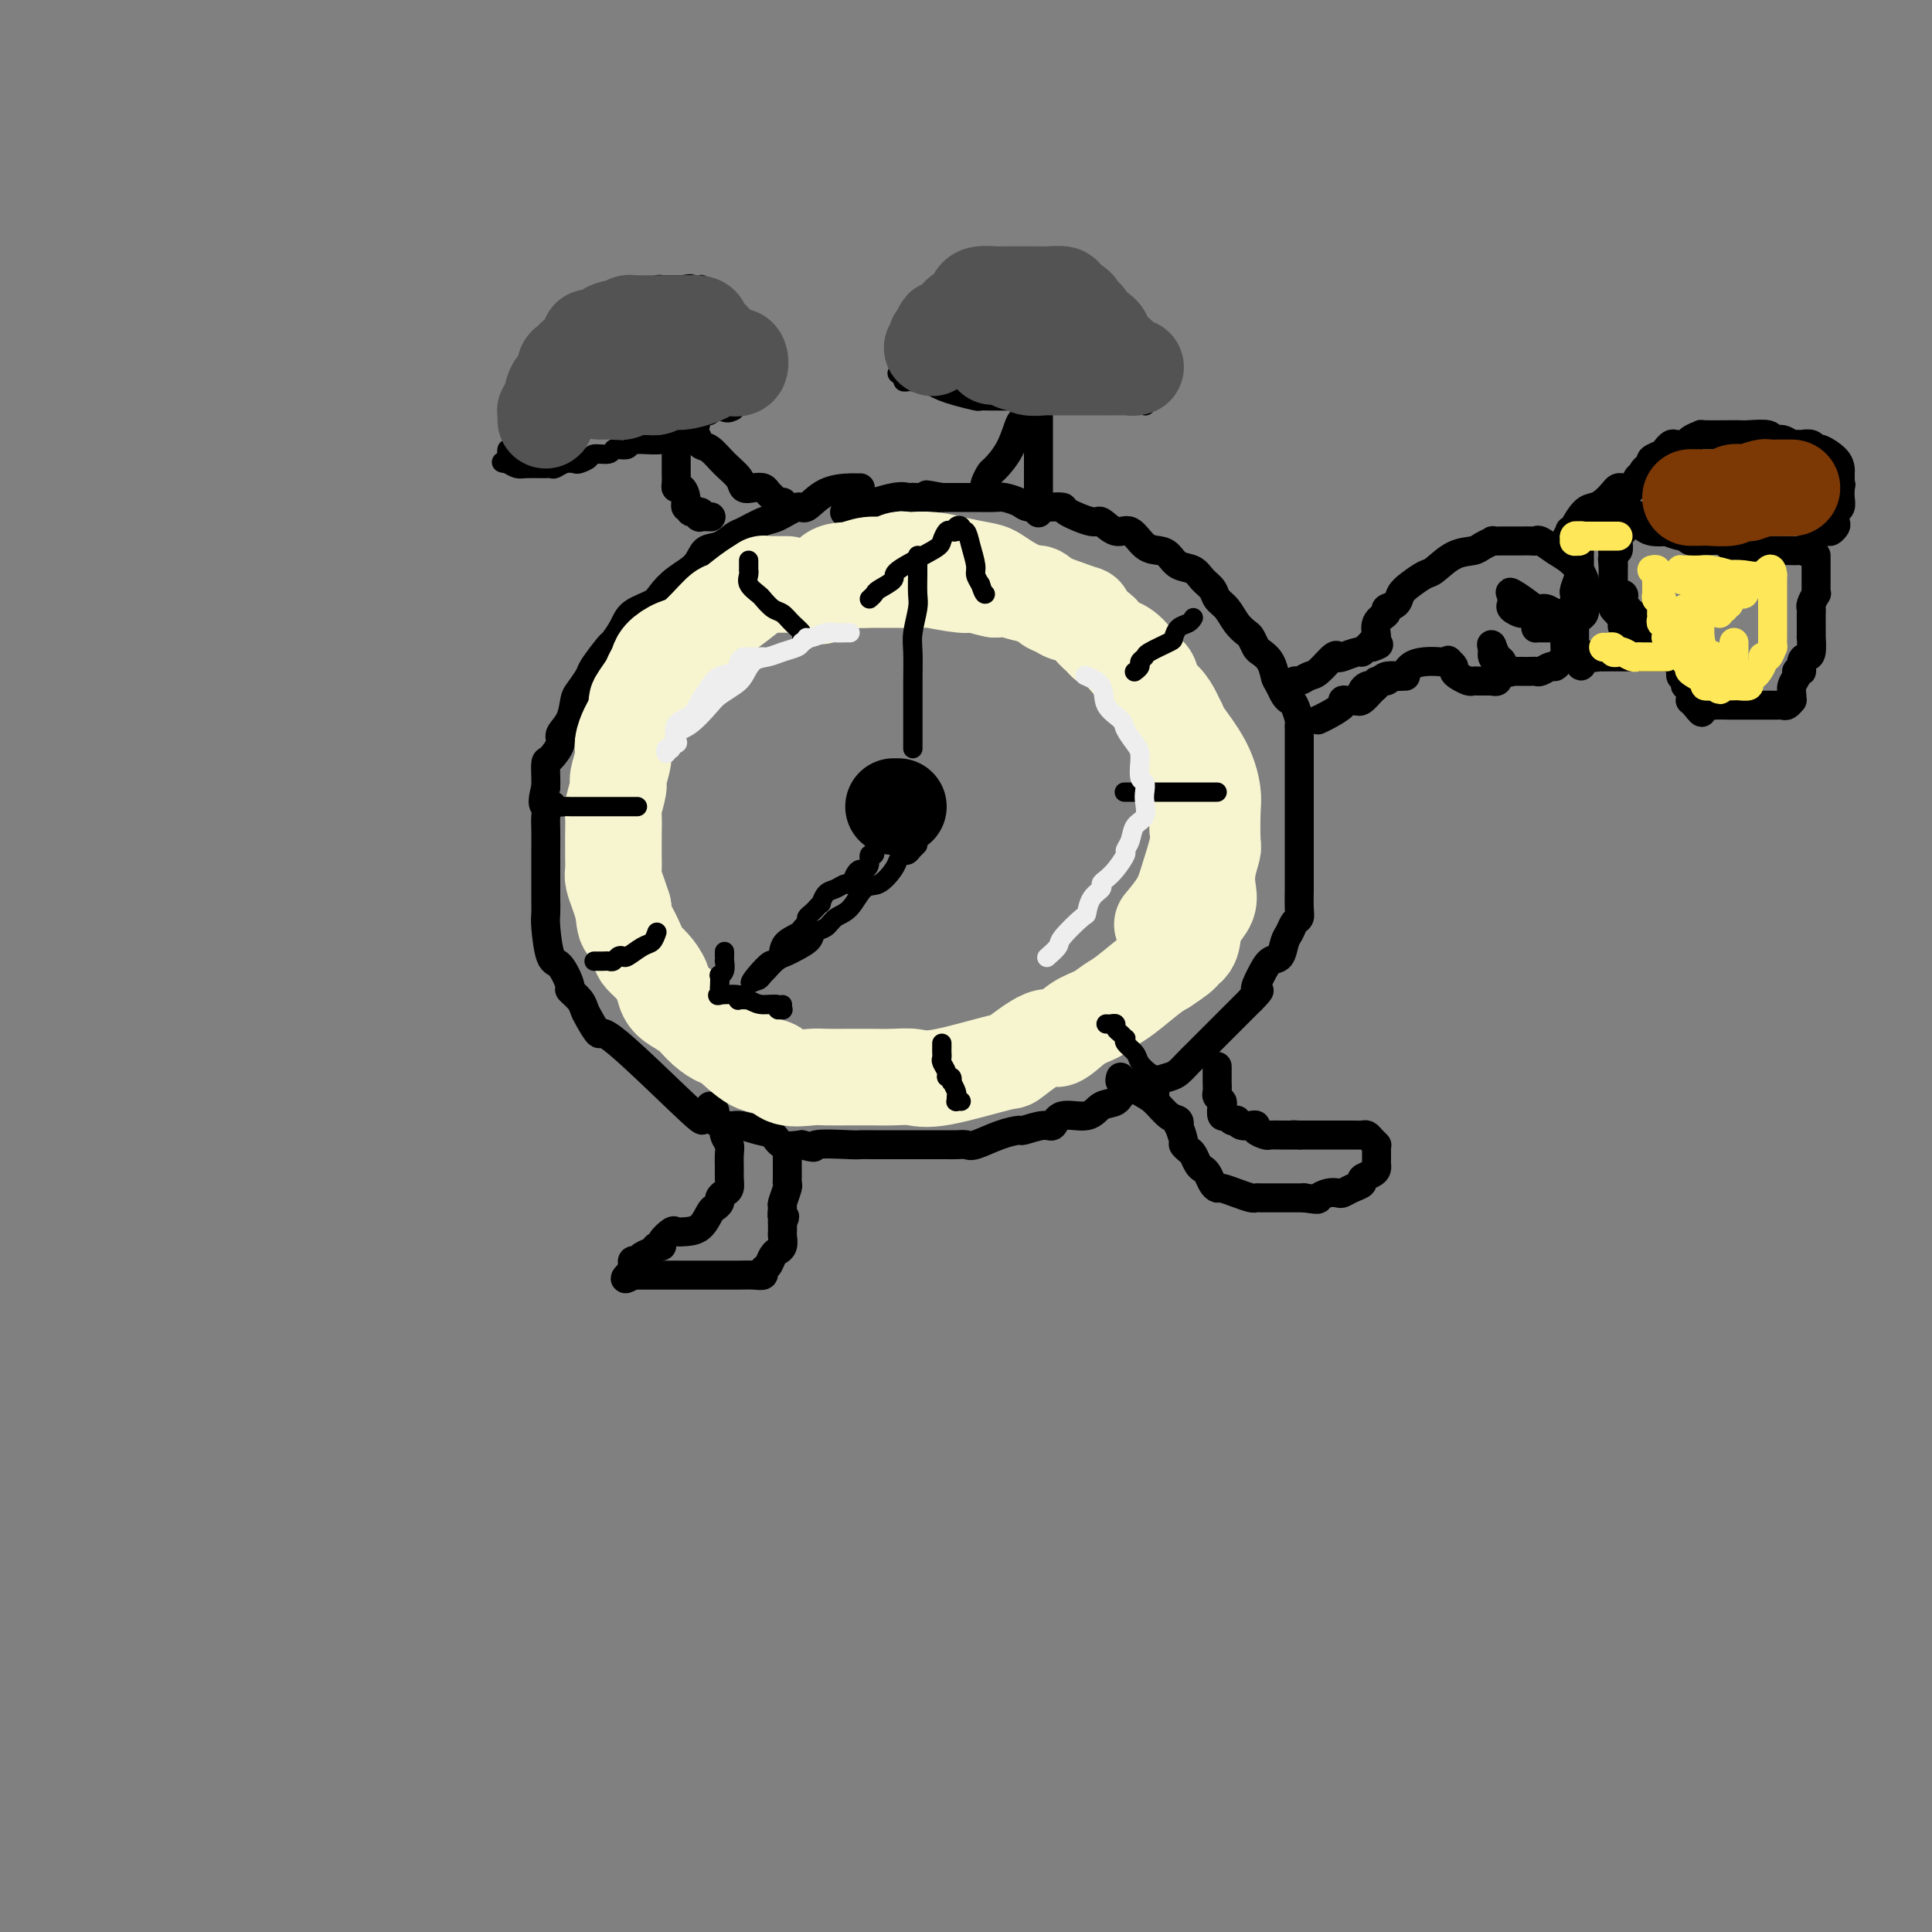 <svg viewBox='0 0 400 400' version='1.1' xmlns='http://www.w3.org/2000/svg' xmlns:xlink='http://www.w3.org/1999/xlink'><rect x="0" y="0" width="400" height="400" fill="#808080" stroke="none"/><g fill='none' stroke='rgb(0,0,0)' stroke-width='6' stroke-linecap='round' stroke-linejoin='round'><path d='M178,101c0.115,-0.001 0.231,-0.003 0,0c-0.231,0.003 -0.808,0.009 -1,0c-0.192,-0.009 0.002,-0.034 -1,0c-1.002,0.034 -3.201,0.126 -5,1c-1.799,0.874 -3.200,2.528 -4,3c-0.800,0.472 -1.001,-0.240 -2,0c-0.999,0.240 -2.798,1.430 -4,2c-1.202,0.570 -1.807,0.518 -3,1c-1.193,0.482 -2.975,1.497 -4,2c-1.025,0.503 -1.292,0.494 -2,1c-0.708,0.506 -1.856,1.529 -3,2c-1.144,0.471 -2.282,0.391 -3,1c-0.718,0.609 -1.015,1.906 -2,3c-0.985,1.094 -2.658,1.986 -4,3c-1.342,1.014 -2.353,2.150 -3,3c-0.647,0.850 -0.931,1.415 -2,2c-1.069,0.585 -2.924,1.190 -4,2c-1.076,0.810 -1.372,1.826 -2,3c-0.628,1.174 -1.586,2.507 -2,3c-0.414,0.493 -0.282,0.147 -1,1c-0.718,0.853 -2.285,2.906 -3,4c-0.715,1.094 -0.578,1.228 -1,2c-0.422,0.772 -1.404,2.183 -2,3c-0.596,0.817 -0.807,1.039 -1,2c-0.193,0.961 -0.367,2.661 -1,4c-0.633,1.339 -1.725,2.316 -2,3c-0.275,0.684 0.266,1.076 0,2c-0.266,0.924 -1.339,2.382 -2,3c-0.661,0.618 -0.909,0.397 -1,1c-0.091,0.603 -0.026,2.029 0,3c0.026,0.971 0.013,1.485 0,2'/><path d='M113,163c-1.083,3.912 -0.290,3.693 0,4c0.290,0.307 0.078,1.139 0,2c-0.078,0.861 -0.021,1.752 0,3c0.021,1.248 0.006,2.852 0,4c-0.006,1.148 -0.002,1.840 0,3c0.002,1.160 0.003,2.788 0,4c-0.003,1.212 -0.009,2.009 0,3c0.009,0.991 0.035,2.175 0,3c-0.035,0.825 -0.130,1.291 0,3c0.130,1.709 0.486,4.660 1,6c0.514,1.340 1.185,1.069 2,2c0.815,0.931 1.775,3.062 2,4c0.225,0.938 -0.286,0.681 0,1c0.286,0.319 1.370,1.214 2,2c0.630,0.786 0.808,1.464 1,2c0.192,0.536 0.398,0.932 1,2c0.602,1.068 1.601,2.810 2,3c0.399,0.190 0.197,-1.171 4,2c3.803,3.171 11.612,10.873 15,14c3.388,3.127 2.356,1.678 2,1c-0.356,-0.678 -0.037,-0.586 1,0c1.037,0.586 2.790,1.667 4,2c1.210,0.333 1.877,-0.082 3,0c1.123,0.082 2.703,0.661 4,1c1.297,0.339 2.311,0.437 3,1c0.689,0.563 1.054,1.589 2,2c0.946,0.411 2.473,0.205 4,0'/><path d='M166,237c3.837,1.083 1.930,0.290 3,0c1.070,-0.290 5.118,-0.078 7,0c1.882,0.078 1.600,0.021 2,0c0.400,-0.021 1.482,-0.006 3,0c1.518,0.006 3.470,0.002 5,0c1.530,-0.002 2.637,-0.001 4,0c1.363,0.001 2.982,0.002 4,0c1.018,-0.002 1.436,-0.007 2,0c0.564,0.007 1.273,0.026 2,0c0.727,-0.026 1.473,-0.097 2,0c0.527,0.097 0.834,0.361 2,0c1.166,-0.361 3.191,-1.349 5,-2c1.809,-0.651 3.402,-0.967 4,-1c0.598,-0.033 0.201,0.217 1,0c0.799,-0.217 2.793,-0.902 4,-1c1.207,-0.098 1.626,0.392 2,0c0.374,-0.392 0.703,-1.667 2,-2c1.297,-0.333 3.563,0.276 5,0c1.437,-0.276 2.047,-1.436 3,-2c0.953,-0.564 2.251,-0.533 3,-1c0.749,-0.467 0.949,-1.434 2,-2c1.051,-0.566 2.953,-0.732 4,-1c1.047,-0.268 1.238,-0.637 2,-1c0.762,-0.363 2.096,-0.721 3,-1c0.904,-0.279 1.378,-0.479 2,-1c0.622,-0.521 1.390,-1.363 2,-2c0.610,-0.637 1.061,-1.068 2,-2c0.939,-0.932 2.365,-2.363 3,-3c0.635,-0.637 0.479,-0.479 1,-1c0.521,-0.521 1.720,-1.720 3,-3c1.280,-1.280 2.640,-2.640 4,-4'/><path d='M259,207c2.820,-2.794 1.372,-1.778 1,-2c-0.372,-0.222 0.334,-1.683 1,-3c0.666,-1.317 1.291,-2.489 2,-3c0.709,-0.511 1.500,-0.360 2,-1c0.500,-0.640 0.708,-2.070 1,-3c0.292,-0.930 0.667,-1.359 1,-2c0.333,-0.641 0.625,-1.494 1,-2c0.375,-0.506 0.832,-0.663 1,-1c0.168,-0.337 0.045,-0.852 0,-2c-0.045,-1.148 -0.012,-2.928 0,-4c0.012,-1.072 0.003,-1.437 0,-2c-0.003,-0.563 -0.001,-1.325 0,-2c0.001,-0.675 0.000,-1.264 0,-2c-0.000,-0.736 -0.000,-1.619 0,-2c0.000,-0.381 0.000,-0.261 0,-1c-0.000,-0.739 -0.000,-2.336 0,-3c0.000,-0.664 0.000,-0.394 0,-1c-0.000,-0.606 -0.000,-2.087 0,-3c0.000,-0.913 0.000,-1.258 0,-2c-0.000,-0.742 -0.000,-1.880 0,-3c0.000,-1.120 0.000,-2.222 0,-3c-0.000,-0.778 -0.000,-1.231 0,-2c0.000,-0.769 0.001,-1.853 0,-3c-0.001,-1.147 -0.003,-2.356 0,-3c0.003,-0.644 0.012,-0.722 0,-1c-0.012,-0.278 -0.045,-0.756 0,-1c0.045,-0.244 0.167,-0.253 0,-1c-0.167,-0.747 -0.622,-2.231 -1,-3c-0.378,-0.769 -0.679,-0.822 -1,-1c-0.321,-0.178 -0.663,-0.479 -1,-1c-0.337,-0.521 -0.668,-1.260 -1,-2'/><path d='M265,142c-0.814,-1.384 -0.848,-1.344 -1,-2c-0.152,-0.656 -0.421,-2.006 -1,-3c-0.579,-0.994 -1.468,-1.630 -2,-2c-0.532,-0.370 -0.709,-0.473 -1,-1c-0.291,-0.527 -0.698,-1.478 -1,-2c-0.302,-0.522 -0.500,-0.615 -1,-1c-0.500,-0.385 -1.303,-1.061 -2,-2c-0.697,-0.939 -1.288,-2.139 -2,-3c-0.712,-0.861 -1.545,-1.381 -2,-2c-0.455,-0.619 -0.531,-1.335 -1,-2c-0.469,-0.665 -1.332,-1.278 -2,-2c-0.668,-0.722 -1.140,-1.553 -2,-2c-0.860,-0.447 -2.106,-0.510 -3,-1c-0.894,-0.490 -1.435,-1.407 -2,-2c-0.565,-0.593 -1.153,-0.860 -2,-1c-0.847,-0.140 -1.953,-0.151 -3,-1c-1.047,-0.849 -2.036,-2.535 -3,-3c-0.964,-0.465 -1.902,0.292 -3,0c-1.098,-0.292 -2.354,-1.634 -3,-2c-0.646,-0.366 -0.680,0.242 -2,0c-1.320,-0.242 -3.924,-1.336 -5,-2c-1.076,-0.664 -0.624,-0.900 -1,-1c-0.376,-0.100 -1.579,-0.065 -3,0c-1.421,0.065 -3.060,0.161 -4,0c-0.940,-0.161 -1.180,-0.579 -2,-1c-0.820,-0.421 -2.220,-0.845 -3,-1c-0.780,-0.155 -0.941,-0.042 -2,0c-1.059,0.042 -3.016,0.011 -4,0c-0.984,-0.011 -0.995,-0.003 -2,0c-1.005,0.003 -3.002,0.002 -5,0'/><path d='M195,103c-6.031,-1.083 -1.607,-0.292 -1,0c0.607,0.292 -2.603,0.085 -4,0c-1.397,-0.085 -0.980,-0.047 -1,0c-0.020,0.047 -0.475,0.104 -1,0c-0.525,-0.104 -1.120,-0.368 -3,0c-1.880,0.368 -5.045,1.368 -7,2c-1.955,0.632 -2.702,0.895 -3,1c-0.298,0.105 -0.149,0.053 0,0'/><path d='M147,229c-0.129,0.436 -0.259,0.872 0,1c0.259,0.128 0.905,-0.051 1,0c0.095,0.051 -0.363,0.331 0,1c0.363,0.669 1.547,1.725 2,2c0.453,0.275 0.174,-0.232 0,0c-0.174,0.232 -0.243,1.203 0,2c0.243,0.797 0.798,1.422 1,2c0.202,0.578 0.051,1.111 0,2c-0.051,0.889 -0.004,2.136 0,3c0.004,0.864 -0.037,1.345 0,2c0.037,0.655 0.150,1.486 0,2c-0.150,0.514 -0.565,0.713 -1,1c-0.435,0.287 -0.892,0.662 -1,1c-0.108,0.338 0.133,0.641 0,1c-0.133,0.359 -0.642,0.776 -1,1c-0.358,0.224 -0.567,0.254 -1,1c-0.433,0.746 -1.090,2.206 -2,3c-0.910,0.794 -2.071,0.921 -3,1c-0.929,0.079 -1.625,0.112 -2,0c-0.375,-0.112 -0.428,-0.367 -1,0c-0.572,0.367 -1.663,1.355 -2,2c-0.337,0.645 0.079,0.947 0,1c-0.079,0.053 -0.652,-0.144 -1,0c-0.348,0.144 -0.472,0.630 -1,1c-0.528,0.370 -1.462,0.624 -2,1c-0.538,0.376 -0.680,0.874 -1,1c-0.320,0.126 -0.817,-0.120 -1,0c-0.183,0.120 -0.052,0.606 0,1c0.052,0.394 0.026,0.697 0,1'/><path d='M131,263c-3.080,2.856 -0.781,1.497 0,1c0.781,-0.497 0.045,-0.133 0,0c-0.045,0.133 0.603,0.036 1,0c0.397,-0.036 0.543,-0.010 1,0c0.457,0.010 1.224,0.003 2,0c0.776,-0.003 1.559,-0.001 2,0c0.441,0.001 0.538,0.000 1,0c0.462,-0.000 1.287,-0.000 2,0c0.713,0.000 1.314,0.000 2,0c0.686,-0.000 1.457,0.000 2,0c0.543,-0.000 0.858,-0.000 1,0c0.142,0.000 0.110,0.000 0,0c-0.110,-0.000 -0.297,-0.000 0,0c0.297,0.000 1.078,0.001 2,0c0.922,-0.001 1.983,-0.003 3,0c1.017,0.003 1.988,0.013 3,0c1.012,-0.013 2.064,-0.048 3,0c0.936,0.048 1.758,0.181 2,0c0.242,-0.181 -0.094,-0.675 0,-1c0.094,-0.325 0.617,-0.481 1,-1c0.383,-0.519 0.624,-1.400 1,-2c0.376,-0.600 0.885,-0.920 1,-1c0.115,-0.080 -0.165,0.078 0,0c0.165,-0.078 0.776,-0.392 1,-1c0.224,-0.608 0.060,-1.510 0,-2c-0.060,-0.490 -0.017,-0.569 0,-1c0.017,-0.431 0.009,-1.216 0,-2'/><path d='M162,253c0.924,-1.811 0.233,-0.838 0,-1c-0.233,-0.162 -0.010,-1.457 0,-2c0.010,-0.543 -0.193,-0.333 0,-1c0.193,-0.667 0.784,-2.210 1,-3c0.216,-0.790 0.058,-0.828 0,-1c-0.058,-0.172 -0.016,-0.477 0,-1c0.016,-0.523 0.004,-1.264 0,-2c-0.004,-0.736 -0.001,-1.467 0,-2c0.001,-0.533 0.000,-0.866 0,-1c-0.000,-0.134 -0.000,-0.067 0,0'/><path d='M232,223c-0.133,0.409 -0.265,0.818 0,1c0.265,0.182 0.928,0.136 1,0c0.072,-0.136 -0.446,-0.363 0,0c0.446,0.363 1.857,1.317 3,2c1.143,0.683 2.018,1.094 3,2c0.982,0.906 2.071,2.306 3,3c0.929,0.694 1.698,0.683 2,1c0.302,0.317 0.136,0.964 0,1c-0.136,0.036 -0.244,-0.538 0,0c0.244,0.538 0.839,2.189 1,3c0.161,0.811 -0.112,0.781 0,1c0.112,0.219 0.607,0.688 1,1c0.393,0.312 0.682,0.468 1,1c0.318,0.532 0.663,1.439 1,2c0.337,0.561 0.666,0.777 1,1c0.334,0.223 0.672,0.455 1,1c0.328,0.545 0.644,1.404 1,2c0.356,0.596 0.750,0.930 1,1c0.250,0.070 0.356,-0.125 1,0c0.644,0.125 1.825,0.569 3,1c1.175,0.431 2.344,0.847 3,1c0.656,0.153 0.798,0.041 1,0c0.202,-0.041 0.463,-0.011 1,0c0.537,0.011 1.350,0.003 2,0c0.650,-0.003 1.136,-0.001 2,0c0.864,0.001 2.104,0.000 3,0c0.896,-0.000 1.448,-0.000 2,0'/><path d='M270,248c3.527,0.524 2.845,0.334 3,0c0.155,-0.334 1.146,-0.810 2,-1c0.854,-0.190 1.572,-0.092 2,0c0.428,0.092 0.566,0.179 1,0c0.434,-0.179 1.164,-0.625 2,-1c0.836,-0.375 1.779,-0.678 2,-1c0.221,-0.322 -0.281,-0.663 0,-1c0.281,-0.337 1.343,-0.669 2,-1c0.657,-0.331 0.908,-0.662 1,-1c0.092,-0.338 0.025,-0.682 0,-1c-0.025,-0.318 -0.007,-0.611 0,-1c0.007,-0.389 0.002,-0.875 0,-1c-0.002,-0.125 0.000,0.111 0,0c-0.000,-0.111 -0.003,-0.568 0,-1c0.003,-0.432 0.012,-0.837 0,-1c-0.012,-0.163 -0.044,-0.082 0,0c0.044,0.082 0.164,0.166 0,0c-0.164,-0.166 -0.612,-0.580 -1,-1c-0.388,-0.420 -0.717,-0.845 -1,-1c-0.283,-0.155 -0.521,-0.042 -1,0c-0.479,0.042 -1.198,0.011 -2,0c-0.802,-0.011 -1.687,-0.003 -2,0c-0.313,0.003 -0.053,0.001 -1,0c-0.947,-0.001 -3.101,-0.000 -4,0c-0.899,0.000 -0.543,0.000 -1,0c-0.457,-0.000 -1.729,-0.000 -3,0'/><path d='M269,235c-2.511,-0.154 -1.287,-0.041 -1,0c0.287,0.041 -0.361,0.008 -1,0c-0.639,-0.008 -1.267,0.008 -2,0c-0.733,-0.008 -1.572,-0.041 -2,0c-0.428,0.041 -0.447,0.156 -1,0c-0.553,-0.156 -1.641,-0.581 -2,-1c-0.359,-0.419 0.010,-0.830 0,-1c-0.010,-0.170 -0.398,-0.097 -1,0c-0.602,0.097 -1.418,0.218 -2,0c-0.582,-0.218 -0.930,-0.775 -1,-1c-0.070,-0.225 0.139,-0.120 0,0c-0.139,0.120 -0.625,0.254 -1,0c-0.375,-0.254 -0.640,-0.894 -1,-1c-0.360,-0.106 -0.814,0.324 -1,0c-0.186,-0.324 -0.102,-1.401 0,-2c0.102,-0.599 0.224,-0.720 0,-1c-0.224,-0.280 -0.792,-0.720 -1,-1c-0.208,-0.280 -0.056,-0.399 0,-1c0.056,-0.601 0.015,-1.685 0,-2c-0.015,-0.315 -0.004,0.139 0,0c0.004,-0.139 0.001,-0.872 0,-1c-0.001,-0.128 -0.000,0.350 0,0c0.000,-0.350 0.000,-1.529 0,-2c-0.000,-0.471 -0.000,-0.236 0,0'/><path d='M162,104c0.090,-0.024 0.179,-0.049 0,0c-0.179,0.049 -0.628,0.170 -1,0c-0.372,-0.170 -0.667,-0.633 -1,-1c-0.333,-0.367 -0.703,-0.640 -1,-1c-0.297,-0.360 -0.519,-0.809 -1,-1c-0.481,-0.191 -1.220,-0.125 -2,0c-0.780,0.125 -1.599,0.308 -2,0c-0.401,-0.308 -0.382,-1.107 -1,-2c-0.618,-0.893 -1.872,-1.879 -3,-3c-1.128,-1.121 -2.130,-2.377 -3,-3c-0.870,-0.623 -1.609,-0.612 -2,-1c-0.391,-0.388 -0.434,-1.175 -1,-2c-0.566,-0.825 -1.654,-1.688 -2,-2c-0.346,-0.312 0.051,-0.073 0,0c-0.051,0.073 -0.550,-0.019 -1,0c-0.450,0.019 -0.853,0.149 -1,0c-0.147,-0.149 -0.040,-0.579 0,0c0.040,0.579 0.011,2.165 0,3c-0.011,0.835 -0.006,0.917 0,1'/><path d='M140,92c-0.309,0.556 -0.083,-0.055 0,0c0.083,0.055 0.022,0.774 0,1c-0.022,0.226 -0.006,-0.043 0,0c0.006,0.043 0.002,0.396 0,1c-0.002,0.604 -0.001,1.458 0,2c0.001,0.542 0.003,0.771 0,1c-0.003,0.229 -0.011,0.459 0,1c0.011,0.541 0.040,1.393 0,2c-0.040,0.607 -0.150,0.971 0,1c0.150,0.029 0.560,-0.275 1,0c0.440,0.275 0.910,1.130 1,2c0.090,0.870 -0.200,1.753 0,2c0.200,0.247 0.889,-0.144 1,0c0.111,0.144 -0.355,0.823 0,1c0.355,0.177 1.532,-0.149 2,0c0.468,0.149 0.229,0.772 0,1c-0.229,0.228 -0.446,0.061 0,0c0.446,-0.061 1.556,-0.018 2,0c0.444,0.018 0.222,0.009 0,0'/><path d='M204,101c-0.103,-0.205 -0.206,-0.409 0,-1c0.206,-0.591 0.722,-1.568 1,-2c0.278,-0.432 0.316,-0.319 1,-1c0.684,-0.681 2.012,-2.157 3,-4c0.988,-1.843 1.637,-4.052 2,-5c0.363,-0.948 0.441,-0.633 1,-1c0.559,-0.367 1.600,-1.416 2,-2c0.400,-0.584 0.160,-0.704 0,-1c-0.160,-0.296 -0.239,-0.769 0,-1c0.239,-0.231 0.796,-0.220 1,0c0.204,0.220 0.055,0.648 0,1c-0.055,0.352 -0.015,0.626 0,1c0.015,0.374 0.004,0.847 0,2c-0.004,1.153 -0.001,2.986 0,4c0.001,1.014 0.000,1.210 0,2c-0.000,0.790 -0.000,2.176 0,3c0.000,0.824 0.000,1.088 0,2c-0.000,0.912 -0.000,2.471 0,3c0.000,0.529 0.000,0.027 0,0c-0.000,-0.027 -0.000,0.421 0,1c0.000,0.579 0.000,1.290 0,2'/><path d='M215,104c0.155,3.107 0.042,1.375 0,1c-0.042,-0.375 -0.012,0.607 0,1c0.012,0.393 0.006,0.196 0,0'/><path d='M266,142c0.326,0.121 0.652,0.242 1,0c0.348,-0.242 0.716,-0.847 1,-1c0.284,-0.153 0.482,0.144 1,0c0.518,-0.144 1.355,-0.731 2,-1c0.645,-0.269 1.097,-0.220 2,-1c0.903,-0.780 2.255,-2.390 3,-3c0.745,-0.610 0.882,-0.220 1,0c0.118,0.220 0.217,0.269 1,0c0.783,-0.269 2.251,-0.856 3,-1c0.749,-0.144 0.779,0.153 1,0c0.221,-0.153 0.635,-0.758 1,-1c0.365,-0.242 0.683,-0.121 1,0'/><path d='M284,134c2.803,-1.182 0.812,-0.138 0,0c-0.812,0.138 -0.444,-0.632 0,-1c0.444,-0.368 0.963,-0.335 1,-1c0.037,-0.665 -0.408,-2.026 0,-3c0.408,-0.974 1.669,-1.559 2,-2c0.331,-0.441 -0.269,-0.738 0,-1c0.269,-0.262 1.407,-0.488 2,-1c0.593,-0.512 0.639,-1.311 1,-2c0.361,-0.689 1.035,-1.270 2,-2c0.965,-0.730 2.222,-1.610 3,-2c0.778,-0.390 1.078,-0.290 2,-1c0.922,-0.710 2.466,-2.229 4,-3c1.534,-0.771 3.058,-0.795 4,-1c0.942,-0.205 1.302,-0.591 2,-1c0.698,-0.409 1.734,-0.842 2,-1c0.266,-0.158 -0.237,-0.043 0,0c0.237,0.043 1.216,0.012 2,0c0.784,-0.012 1.374,-0.005 2,0c0.626,0.005 1.287,0.007 2,0c0.713,-0.007 1.479,-0.025 2,0c0.521,0.025 0.799,0.092 1,0c0.201,-0.092 0.326,-0.341 1,0c0.674,0.341 1.897,1.274 3,2c1.103,0.726 2.086,1.244 3,2c0.914,0.756 1.761,1.749 2,2c0.239,0.251 -0.128,-0.240 0,0c0.128,0.240 0.751,1.211 1,2c0.249,0.789 0.125,1.394 0,2'/><path d='M328,122c0.928,1.437 0.250,1.029 0,1c-0.250,-0.029 -0.070,0.321 0,1c0.070,0.679 0.030,1.687 0,2c-0.030,0.313 -0.050,-0.070 0,0c0.050,0.070 0.169,0.593 0,1c-0.169,0.407 -0.627,0.697 -1,1c-0.373,0.303 -0.662,0.617 -1,1c-0.338,0.383 -0.724,0.835 -1,1c-0.276,0.165 -0.442,0.044 -1,0c-0.558,-0.044 -1.508,-0.012 -2,0c-0.492,0.012 -0.525,0.004 -1,0c-0.475,-0.004 -1.393,-0.003 -2,0c-0.607,0.003 -0.902,0.007 -1,0c-0.098,-0.007 0.000,-0.025 0,0c-0.000,0.025 -0.099,0.095 0,0c0.099,-0.095 0.394,-0.354 0,-1c-0.394,-0.646 -1.479,-1.678 -2,-2c-0.521,-0.322 -0.479,0.068 -1,0c-0.521,-0.068 -1.604,-0.593 -2,-1c-0.396,-0.407 -0.106,-0.697 0,-1c0.106,-0.303 0.029,-0.620 0,-1c-0.029,-0.380 -0.008,-0.823 0,-1c0.008,-0.177 0.004,-0.089 0,0'/><path d='M313,123c-1.096,-0.982 0.663,0.062 2,1c1.337,0.938 2.252,1.768 3,2c0.748,0.232 1.329,-0.135 2,0c0.671,0.135 1.434,0.771 2,1c0.566,0.229 0.936,0.050 1,0c0.064,-0.050 -0.179,0.027 0,0c0.179,-0.027 0.780,-0.158 1,0c0.220,0.158 0.059,0.606 0,1c-0.059,0.394 -0.016,0.734 0,1c0.016,0.266 0.005,0.456 0,1c-0.005,0.544 -0.004,1.441 0,2c0.004,0.559 0.012,0.781 0,1c-0.012,0.219 -0.044,0.436 0,1c0.044,0.564 0.163,1.475 0,2c-0.163,0.525 -0.607,0.662 -1,1c-0.393,0.338 -0.734,0.875 -1,1c-0.266,0.125 -0.456,-0.163 -1,0c-0.544,0.163 -1.441,0.776 -2,1c-0.559,0.224 -0.781,0.060 -1,0c-0.219,-0.060 -0.436,-0.017 -1,0c-0.564,0.017 -1.475,0.006 -2,0c-0.525,-0.006 -0.666,-0.009 -1,0c-0.334,0.009 -0.863,0.029 -1,0c-0.137,-0.029 0.117,-0.106 0,0c-0.117,0.106 -0.606,0.396 -1,0c-0.394,-0.396 -0.693,-1.477 -1,-2c-0.307,-0.523 -0.621,-0.487 -1,-1c-0.379,-0.513 -0.823,-1.575 -1,-2c-0.177,-0.425 -0.089,-0.212 0,0'/><path d='M309,134c-0.448,-0.882 -0.067,-0.588 0,0c0.067,0.588 -0.178,1.468 0,2c0.178,0.532 0.779,0.716 1,1c0.221,0.284 0.060,0.668 0,1c-0.060,0.332 -0.020,0.611 0,1c0.020,0.389 0.021,0.889 0,1c-0.021,0.111 -0.065,-0.166 0,0c0.065,0.166 0.239,0.777 0,1c-0.239,0.223 -0.890,0.060 -1,0c-0.110,-0.060 0.322,-0.015 0,0c-0.322,0.015 -1.399,0.001 -2,0c-0.601,-0.001 -0.725,0.011 -1,0c-0.275,-0.011 -0.700,-0.044 -1,0c-0.300,0.044 -0.475,0.167 -1,0c-0.525,-0.167 -1.398,-0.622 -2,-1c-0.602,-0.378 -0.931,-0.679 -1,-1c-0.069,-0.321 0.123,-0.663 0,-1c-0.123,-0.337 -0.562,-0.668 -1,-1'/><path d='M300,137c-0.535,-0.621 0.129,-0.172 0,0c-0.129,0.172 -1.049,0.069 -2,0c-0.951,-0.069 -1.932,-0.102 -3,0c-1.068,0.102 -2.221,0.341 -3,1c-0.779,0.659 -1.182,1.739 -2,2c-0.818,0.261 -2.051,-0.298 -3,0c-0.949,0.298 -1.613,1.453 -2,2c-0.387,0.547 -0.495,0.487 -1,1c-0.505,0.513 -1.405,1.600 -2,2c-0.595,0.400 -0.884,0.114 -1,0c-0.116,-0.114 -0.058,-0.057 0,0'/><path d='M324,114c0.032,-0.370 0.065,-0.740 0,-1c-0.065,-0.260 -0.227,-0.409 0,-1c0.227,-0.591 0.844,-1.623 1,-2c0.156,-0.377 -0.148,-0.097 0,0c0.148,0.097 0.750,0.013 1,0c0.250,-0.013 0.150,0.047 0,0c-0.150,-0.047 -0.349,-0.201 0,-1c0.349,-0.799 1.245,-2.242 2,-3c0.755,-0.758 1.368,-0.830 2,-1c0.632,-0.170 1.282,-0.438 2,-1c0.718,-0.562 1.504,-1.420 2,-2c0.496,-0.580 0.700,-0.883 1,-1c0.300,-0.117 0.694,-0.047 1,0c0.306,0.047 0.524,0.072 1,0c0.476,-0.072 1.210,-0.240 1,0c-0.210,0.240 -1.366,0.889 -2,1c-0.634,0.111 -0.748,-0.316 -1,0c-0.252,0.316 -0.644,1.376 -1,2c-0.356,0.624 -0.678,0.812 -1,1'/><path d='M333,105c-0.796,0.741 -0.787,0.595 -1,1c-0.213,0.405 -0.650,1.362 -1,2c-0.350,0.638 -0.615,0.959 -1,1c-0.385,0.041 -0.892,-0.198 -1,0c-0.108,0.198 0.181,0.831 0,1c-0.181,0.169 -0.833,-0.127 -1,0c-0.167,0.127 0.151,0.676 0,1c-0.151,0.324 -0.773,0.424 -1,1c-0.227,0.576 -0.061,1.629 0,2c0.061,0.371 0.017,0.062 0,0c-0.017,-0.062 -0.008,0.123 0,1c0.008,0.877 0.016,2.444 0,3c-0.016,0.556 -0.057,0.099 0,0c0.057,-0.099 0.211,0.158 0,1c-0.211,0.842 -0.789,2.267 -1,3c-0.211,0.733 -0.057,0.774 0,1c0.057,0.226 0.015,0.637 0,1c-0.015,0.363 -0.004,0.678 0,1c0.004,0.322 0.001,0.649 0,1c-0.001,0.351 -0.000,0.724 0,1c0.000,0.276 0.000,0.455 0,1c-0.000,0.545 -0.000,1.456 0,2c0.000,0.544 0.000,0.720 0,1c-0.000,0.280 -0.001,0.663 0,1c0.001,0.337 0.004,0.629 0,1c-0.004,0.371 -0.015,0.820 0,1c0.015,0.180 0.056,0.089 0,0c-0.056,-0.089 -0.207,-0.178 0,0c0.207,0.178 0.774,0.622 1,1c0.226,0.378 0.113,0.689 0,1'/><path d='M327,136c0.200,3.713 0.701,0.995 1,0c0.299,-0.995 0.395,-0.267 1,0c0.605,0.267 1.720,0.071 2,0c0.280,-0.071 -0.276,-0.019 0,0c0.276,0.019 1.383,0.005 2,0c0.617,-0.005 0.742,-0.001 1,0c0.258,0.001 0.647,0.000 1,0c0.353,-0.000 0.671,-0.000 1,0c0.329,0.000 0.670,0.000 1,0c0.330,-0.000 0.648,-0.000 1,0c0.352,0.000 0.738,0.000 1,0c0.262,-0.000 0.398,0.000 1,0c0.602,-0.000 1.668,-0.000 2,0c0.332,0.000 -0.069,0.000 0,0c0.069,-0.000 0.610,-0.000 1,0c0.390,0.000 0.630,0.001 1,0c0.370,-0.001 0.870,-0.003 1,0c0.130,0.003 -0.109,0.011 0,0c0.109,-0.011 0.568,-0.041 1,0c0.432,0.041 0.838,0.155 1,0c0.162,-0.155 0.081,-0.577 0,-1'/><path d='M347,135c2.915,-0.381 0.203,-0.833 -1,-1c-1.203,-0.167 -0.896,-0.049 -1,0c-0.104,0.049 -0.621,0.028 -1,0c-0.379,-0.028 -0.622,-0.064 -1,0c-0.378,0.064 -0.890,0.229 -1,0c-0.110,-0.229 0.182,-0.850 0,-1c-0.182,-0.150 -0.839,0.171 -1,0c-0.161,-0.171 0.174,-0.833 0,-1c-0.174,-0.167 -0.855,0.163 -1,0c-0.145,-0.163 0.248,-0.817 0,-1c-0.248,-0.183 -1.137,0.105 -2,0c-0.863,-0.105 -1.699,-0.603 -2,-1c-0.301,-0.397 -0.065,-0.694 0,-1c0.065,-0.306 -0.039,-0.621 0,-1c0.039,-0.379 0.221,-0.823 0,-1c-0.221,-0.177 -0.844,-0.089 -1,0c-0.156,0.089 0.154,0.177 0,0c-0.154,-0.177 -0.773,-0.620 -1,-1c-0.227,-0.380 -0.061,-0.697 0,-1c0.061,-0.303 0.016,-0.592 0,-1c-0.016,-0.408 -0.004,-0.935 0,-1c0.004,-0.065 0.001,0.332 0,0c-0.001,-0.332 -0.000,-1.395 0,-2c0.000,-0.605 0.000,-0.753 0,-1c-0.000,-0.247 -0.000,-0.592 0,-1c0.000,-0.408 0.000,-0.879 0,-1c-0.000,-0.121 -0.000,0.108 0,0c0.000,-0.108 0.000,-0.554 0,-1'/><path d='M334,117c-0.314,-2.040 -0.098,-1.141 0,-1c0.098,0.141 0.079,-0.478 0,-1c-0.079,-0.522 -0.218,-0.949 0,-1c0.218,-0.051 0.794,0.274 1,0c0.206,-0.274 0.041,-1.145 0,-2c-0.041,-0.855 0.042,-1.692 0,-2c-0.042,-0.308 -0.207,-0.085 0,0c0.207,0.085 0.788,0.034 1,0c0.212,-0.034 0.056,-0.051 0,0c-0.056,0.051 -0.012,0.171 0,0c0.012,-0.171 -0.008,-0.634 0,-1c0.008,-0.366 0.043,-0.634 0,-1c-0.043,-0.366 -0.166,-0.829 0,-1c0.166,-0.171 0.619,-0.049 1,0c0.381,0.049 0.691,0.024 1,0'/><path d='M338,107c0.803,-1.365 0.811,0.222 1,1c0.189,0.778 0.558,0.749 1,1c0.442,0.251 0.955,0.784 2,1c1.045,0.216 2.622,0.114 3,0c0.378,-0.114 -0.441,-0.241 0,0c0.441,0.241 2.143,0.848 3,1c0.857,0.152 0.870,-0.151 1,0c0.130,0.151 0.376,0.758 1,1c0.624,0.242 1.626,0.121 3,0c1.374,-0.121 3.121,-0.243 4,0c0.879,0.243 0.891,0.850 1,1c0.109,0.150 0.316,-0.156 2,0c1.684,0.156 4.847,0.773 6,1c1.153,0.227 0.298,0.063 1,0c0.702,-0.063 2.962,-0.024 4,0c1.038,0.024 0.854,0.032 1,0c0.146,-0.032 0.620,-0.104 1,0c0.380,0.104 0.665,0.382 1,0c0.335,-0.382 0.720,-1.426 1,-2c0.280,-0.574 0.453,-0.677 1,-1c0.547,-0.323 1.466,-0.864 2,-1c0.534,-0.136 0.683,0.133 1,0c0.317,-0.133 0.803,-0.669 1,-1c0.197,-0.331 0.105,-0.459 0,-1c-0.105,-0.541 -0.224,-1.496 0,-2c0.224,-0.504 0.791,-0.559 1,-1c0.209,-0.441 0.060,-1.269 0,-2c-0.060,-0.731 -0.030,-1.366 0,-2'/><path d='M381,101c0.309,-1.361 0.082,-0.265 0,0c-0.082,0.265 -0.018,-0.301 0,-1c0.018,-0.699 -0.009,-1.531 0,-2c0.009,-0.469 0.053,-0.574 0,-1c-0.053,-0.426 -0.203,-1.172 -1,-2c-0.797,-0.828 -2.241,-1.739 -3,-2c-0.759,-0.261 -0.833,0.127 -1,0c-0.167,-0.127 -0.429,-0.770 -1,-1c-0.571,-0.230 -1.453,-0.046 -2,0c-0.547,0.046 -0.760,-0.044 -1,0c-0.240,0.044 -0.509,0.222 -1,0c-0.491,-0.222 -1.205,-0.844 -2,-1c-0.795,-0.156 -1.672,0.154 -2,0c-0.328,-0.154 -0.107,-0.773 -1,-1c-0.893,-0.227 -2.899,-0.060 -4,0c-1.101,0.060 -1.298,0.015 -2,0c-0.702,-0.015 -1.908,-0.001 -2,0c-0.092,0.001 0.930,-0.010 0,0c-0.930,0.010 -3.811,0.041 -5,0c-1.189,-0.041 -0.686,-0.155 -1,0c-0.314,0.155 -1.447,0.581 -2,1c-0.553,0.419 -0.528,0.833 -1,1c-0.472,0.167 -1.440,0.086 -2,0c-0.560,-0.086 -0.711,-0.178 -1,0c-0.289,0.178 -0.717,0.625 -1,1c-0.283,0.375 -0.422,0.678 -1,1c-0.578,0.322 -1.594,0.663 -2,1c-0.406,0.337 -0.203,0.668 0,1'/><path d='M342,96c-2.101,1.348 -1.854,1.719 -2,2c-0.146,0.281 -0.684,0.474 -1,1c-0.316,0.526 -0.410,1.385 -1,2c-0.590,0.615 -1.675,0.986 -2,1c-0.325,0.014 0.109,-0.329 0,0c-0.109,0.329 -0.760,1.331 -1,2c-0.240,0.669 -0.068,1.005 0,1c0.068,-0.005 0.032,-0.352 0,0c-0.032,0.352 -0.061,1.403 0,2c0.061,0.597 0.213,0.741 0,1c-0.213,0.259 -0.789,0.633 -1,1c-0.211,0.367 -0.057,0.729 0,1c0.057,0.271 0.015,0.453 0,1c-0.015,0.547 -0.004,1.461 0,2c0.004,0.539 0.001,0.705 0,1c-0.001,0.295 -0.000,0.720 0,1c0.000,0.280 0.000,0.417 0,1c-0.000,0.583 -0.000,1.613 0,2c0.000,0.387 0.001,0.131 0,0c-0.001,-0.131 -0.002,-0.136 0,0c0.002,0.136 0.008,0.414 0,1c-0.008,0.586 -0.030,1.481 0,2c0.030,0.519 0.114,0.664 0,1c-0.114,0.336 -0.424,0.865 0,1c0.424,0.135 1.582,-0.122 2,0c0.418,0.122 0.097,0.625 0,1c-0.097,0.375 0.029,0.623 0,1c-0.029,0.377 -0.214,0.885 0,1c0.214,0.115 0.827,-0.161 1,0c0.173,0.161 -0.093,0.760 0,1c0.093,0.240 0.547,0.120 1,0'/><path d='M338,127c0.776,0.968 0.718,0.889 1,1c0.282,0.111 0.906,0.411 1,1c0.094,0.589 -0.343,1.468 0,2c0.343,0.532 1.464,0.716 2,1c0.536,0.284 0.486,0.667 1,1c0.514,0.333 1.590,0.614 2,1c0.410,0.386 0.152,0.876 0,1c-0.152,0.124 -0.199,-0.117 0,0c0.199,0.117 0.646,0.591 1,1c0.354,0.409 0.617,0.753 1,1c0.383,0.247 0.886,0.396 1,1c0.114,0.604 -0.162,1.664 0,2c0.162,0.336 0.761,-0.050 1,0c0.239,0.050 0.116,0.538 0,1c-0.116,0.462 -0.227,0.898 0,1c0.227,0.102 0.792,-0.131 1,0c0.208,0.131 0.058,0.626 0,1c-0.058,0.374 -0.026,0.626 0,1c0.026,0.374 0.045,0.870 0,1c-0.045,0.130 -0.156,-0.106 0,0c0.156,0.106 0.578,0.553 1,1'/><path d='M351,146c2.199,2.939 1.198,0.788 1,0c-0.198,-0.788 0.409,-0.211 1,0c0.591,0.211 1.166,0.057 2,0c0.834,-0.057 1.925,-0.015 3,0c1.075,0.015 2.133,0.004 3,0c0.867,-0.004 1.543,-0.001 2,0c0.457,0.001 0.696,0.000 1,0c0.304,-0.000 0.673,0.000 1,0c0.327,-0.000 0.613,-0.000 1,0c0.387,0.000 0.877,0.001 1,0c0.123,-0.001 -0.121,-0.004 0,0c0.121,0.004 0.607,0.016 1,0c0.393,-0.016 0.694,-0.059 1,0c0.306,0.059 0.617,0.220 1,0c0.383,-0.220 0.838,-0.822 1,-1c0.162,-0.178 0.029,0.068 0,0c-0.029,-0.068 0.044,-0.451 0,-1c-0.044,-0.549 -0.204,-1.263 0,-2c0.204,-0.737 0.773,-1.496 1,-2c0.227,-0.504 0.114,-0.752 0,-1'/><path d='M372,139c0.548,-0.977 0.917,0.080 1,0c0.083,-0.080 -0.121,-1.297 0,-2c0.121,-0.703 0.568,-0.891 1,-1c0.432,-0.109 0.848,-0.137 1,-1c0.152,-0.863 0.041,-2.560 0,-3c-0.041,-0.440 -0.012,0.378 0,0c0.012,-0.378 0.007,-1.951 0,-3c-0.007,-1.049 -0.016,-1.573 0,-2c0.016,-0.427 0.057,-0.758 0,-1c-0.057,-0.242 -0.211,-0.394 0,-1c0.211,-0.606 0.789,-1.667 1,-2c0.211,-0.333 0.057,0.061 0,0c-0.057,-0.061 -0.015,-0.577 0,-1c0.015,-0.423 0.004,-0.754 0,-1c-0.004,-0.246 -0.001,-0.409 0,-1c0.001,-0.591 0.000,-1.611 0,-2c-0.000,-0.389 -0.000,-0.146 0,0c0.000,0.146 0.000,0.197 0,0c-0.000,-0.197 -0.000,-0.640 0,-1c0.000,-0.360 0.000,-0.635 0,-1c-0.000,-0.365 -0.000,-0.818 0,-1c0.000,-0.182 0.000,-0.091 0,0'/><path d='M291,140c-0.336,-0.009 -0.672,-0.017 -1,0c-0.328,0.017 -0.647,0.061 -1,0c-0.353,-0.061 -0.739,-0.226 -1,0c-0.261,0.226 -0.398,0.845 -1,1c-0.602,0.155 -1.667,-0.152 -2,0c-0.333,0.152 0.068,0.763 0,1c-0.068,0.237 -0.606,0.101 -1,0c-0.394,-0.101 -0.643,-0.167 -1,0c-0.357,0.167 -0.820,0.567 -1,1c-0.180,0.433 -0.077,0.900 0,1c0.077,0.100 0.128,-0.167 0,0c-0.128,0.167 -0.436,0.769 -1,1c-0.564,0.231 -1.384,0.090 -2,0c-0.616,-0.090 -1.027,-0.129 -1,0c0.027,0.129 0.492,0.426 0,1c-0.492,0.574 -1.940,1.424 -3,2c-1.060,0.576 -1.731,0.879 -2,1c-0.269,0.121 -0.134,0.061 0,0'/></g>
<g fill='none' stroke='rgb(124,56,5)' stroke-width='20' stroke-linecap='round' stroke-linejoin='round'><path d='M350,103c0.340,0.001 0.680,0.001 1,0c0.320,-0.001 0.620,-0.004 1,0c0.380,0.004 0.840,0.015 1,0c0.160,-0.015 0.019,-0.057 1,0c0.981,0.057 3.083,0.212 4,0c0.917,-0.212 0.649,-0.793 1,-1c0.351,-0.207 1.323,-0.041 2,0c0.677,0.041 1.060,-0.041 1,0c-0.060,0.041 -0.563,0.207 0,0c0.563,-0.207 2.192,-0.788 3,-1c0.808,-0.212 0.794,-0.057 1,0c0.206,0.057 0.633,0.015 1,0c0.367,-0.015 0.673,-0.004 1,0c0.327,0.004 0.675,0.001 1,0c0.325,-0.001 0.626,-0.000 1,0c0.374,0.000 0.821,0.000 1,0c0.179,-0.000 0.089,-0.000 0,0'/></g>
<g fill='none' stroke='rgb(0,0,0)' stroke-width='4' stroke-linecap='round' stroke-linejoin='round'><path d='M109,92c0.000,-0.333 0.000,-0.667 0,-1c-0.000,-0.333 -0.000,-0.667 0,-1c0.000,-0.333 0.000,-0.666 0,-1c-0.000,-0.334 -0.001,-0.668 0,-1c0.001,-0.332 0.002,-0.660 0,-1c-0.002,-0.340 -0.008,-0.691 0,-1c0.008,-0.309 0.030,-0.576 0,-1c-0.030,-0.424 -0.112,-1.006 0,-2c0.112,-0.994 0.419,-2.402 1,-3c0.581,-0.598 1.438,-0.387 2,-1c0.562,-0.613 0.830,-2.051 1,-3c0.170,-0.949 0.243,-1.410 0,-2c-0.243,-0.590 -0.803,-1.310 0,-2c0.803,-0.690 2.970,-1.350 4,-2c1.030,-0.650 0.922,-1.291 1,-2c0.078,-0.709 0.343,-1.486 1,-2c0.657,-0.514 1.705,-0.764 2,-1c0.295,-0.236 -0.163,-0.459 0,-1c0.163,-0.541 0.947,-1.399 2,-2c1.053,-0.601 2.376,-0.946 3,-1c0.624,-0.054 0.548,0.181 1,0c0.452,-0.181 1.433,-0.780 2,-1c0.567,-0.220 0.719,-0.063 1,0c0.281,0.063 0.692,0.031 1,0c0.308,-0.031 0.512,-0.061 1,0c0.488,0.061 1.261,0.212 2,0c0.739,-0.212 1.444,-0.789 2,-1c0.556,-0.211 0.964,-0.057 1,0c0.036,0.057 -0.298,0.015 0,0c0.298,-0.015 1.228,-0.004 2,0c0.772,0.004 1.386,0.002 2,0'/><path d='M141,59c3.115,-0.467 1.902,-0.136 2,0c0.098,0.136 1.508,0.077 2,0c0.492,-0.077 0.068,-0.172 0,0c-0.068,0.172 0.220,0.609 1,1c0.780,0.391 2.050,0.735 3,1c0.950,0.265 1.578,0.453 2,1c0.422,0.547 0.638,1.455 1,2c0.362,0.545 0.872,0.728 1,1c0.128,0.272 -0.124,0.633 0,1c0.124,0.367 0.624,0.741 1,1c0.376,0.259 0.626,0.404 1,1c0.374,0.596 0.871,1.642 1,2c0.129,0.358 -0.110,0.028 0,0c0.110,-0.028 0.569,0.248 1,1c0.431,0.752 0.833,1.981 1,3c0.167,1.019 0.099,1.827 0,2c-0.099,0.173 -0.227,-0.289 0,0c0.227,0.289 0.811,1.329 1,2c0.189,0.671 -0.015,0.974 0,1c0.015,0.026 0.250,-0.225 0,0c-0.250,0.225 -0.985,0.926 -1,1c-0.015,0.074 0.688,-0.480 0,0c-0.688,0.480 -2.768,1.994 -4,3c-1.232,1.006 -1.616,1.503 -2,2'/><path d='M152,85c-1.653,1.019 -2.285,0.067 -3,0c-0.715,-0.067 -1.512,0.751 -2,1c-0.488,0.249 -0.667,-0.070 -1,0c-0.333,0.070 -0.820,0.529 -1,1c-0.180,0.471 -0.052,0.953 0,1c0.052,0.047 0.028,-0.341 -1,0c-1.028,0.341 -3.059,1.412 -4,2c-0.941,0.588 -0.791,0.692 -1,1c-0.209,0.308 -0.776,0.818 -2,1c-1.224,0.182 -3.105,0.035 -4,0c-0.895,-0.035 -0.804,0.042 -1,0c-0.196,-0.042 -0.680,-0.203 -1,0c-0.320,0.203 -0.475,0.772 -1,1c-0.525,0.228 -1.421,0.117 -2,0c-0.579,-0.117 -0.842,-0.238 -1,0c-0.158,0.238 -0.213,0.835 -1,1c-0.787,0.165 -2.308,-0.100 -3,0c-0.692,0.100 -0.556,0.567 -1,1c-0.444,0.433 -1.466,0.834 -2,1c-0.534,0.166 -0.578,0.097 -1,0c-0.422,-0.097 -1.223,-0.222 -2,0c-0.777,0.222 -1.530,0.792 -2,1c-0.470,0.208 -0.658,0.056 -1,0c-0.342,-0.056 -0.840,-0.014 -1,0c-0.160,0.014 0.018,0.001 0,0c-0.018,-0.001 -0.232,0.010 -1,0c-0.768,-0.010 -2.091,-0.041 -3,0c-0.909,0.041 -1.402,0.155 -2,0c-0.598,-0.155 -1.299,-0.577 -2,-1'/><path d='M105,96c-2.321,-0.182 -0.622,-0.636 0,-1c0.622,-0.364 0.167,-0.636 0,-1c-0.167,-0.364 -0.048,-0.818 0,-1c0.048,-0.182 0.024,-0.091 0,0'/><path d='M189,73c-0.007,-0.484 -0.014,-0.968 0,-1c0.014,-0.032 0.048,0.388 0,0c-0.048,-0.388 -0.178,-1.584 0,-2c0.178,-0.416 0.665,-0.051 1,0c0.335,0.051 0.517,-0.213 1,-1c0.483,-0.787 1.267,-2.096 2,-3c0.733,-0.904 1.416,-1.404 2,-2c0.584,-0.596 1.070,-1.287 2,-2c0.930,-0.713 2.305,-1.449 3,-2c0.695,-0.551 0.711,-0.918 1,-1c0.289,-0.082 0.849,0.122 1,0c0.151,-0.122 -0.109,-0.569 0,-1c0.109,-0.431 0.588,-0.848 1,-1c0.412,-0.152 0.757,-0.041 1,0c0.243,0.041 0.384,0.011 1,0c0.616,-0.011 1.705,-0.003 2,0c0.295,0.003 -0.205,0.001 0,0c0.205,-0.001 1.116,-0.000 2,0c0.884,0.000 1.742,0.000 2,0c0.258,-0.000 -0.082,-0.000 0,0c0.082,0.000 0.588,0.000 1,0c0.412,-0.000 0.730,-0.001 1,0c0.270,0.001 0.492,0.003 1,0c0.508,-0.003 1.301,-0.011 2,0c0.699,0.011 1.304,0.041 2,0c0.696,-0.041 1.485,-0.155 2,0c0.515,0.155 0.758,0.577 1,1'/><path d='M221,58c3.405,0.161 2.417,0.564 2,1c-0.417,0.436 -0.262,0.905 0,1c0.262,0.095 0.630,-0.182 1,0c0.370,0.182 0.742,0.825 1,1c0.258,0.175 0.403,-0.119 1,0c0.597,0.119 1.648,0.649 2,1c0.352,0.351 0.006,0.523 0,1c-0.006,0.477 0.328,1.258 1,2c0.672,0.742 1.681,1.444 2,2c0.319,0.556 -0.054,0.964 0,1c0.054,0.036 0.534,-0.302 1,0c0.466,0.302 0.917,1.244 1,2c0.083,0.756 -0.202,1.324 0,2c0.202,0.676 0.891,1.459 1,2c0.109,0.541 -0.363,0.842 0,1c0.363,0.158 1.562,0.175 2,1c0.438,0.825 0.115,2.460 0,3c-0.115,0.540 -0.024,-0.014 0,0c0.024,0.014 -0.021,0.596 0,1c0.021,0.404 0.108,0.630 0,1c-0.108,0.370 -0.410,0.883 0,1c0.410,0.117 1.534,-0.161 2,0c0.466,0.161 0.276,0.760 0,1c-0.276,0.240 -0.638,0.120 -1,0'/><path d='M237,83c0.534,2.011 -0.133,0.539 -1,0c-0.867,-0.539 -1.936,-0.144 -3,0c-1.064,0.144 -2.123,0.039 -3,0c-0.877,-0.039 -1.571,-0.010 -2,0c-0.429,0.010 -0.593,0.003 -1,0c-0.407,-0.003 -1.055,-0.001 -2,0c-0.945,0.001 -2.186,0.000 -3,0c-0.814,-0.000 -1.202,-0.000 -2,0c-0.798,0.000 -2.006,-0.000 -3,0c-0.994,0.000 -1.775,0.000 -3,0c-1.225,-0.000 -2.896,-0.000 -4,0c-1.104,0.000 -1.641,0.001 -2,0c-0.359,-0.001 -0.539,-0.003 -1,0c-0.461,0.003 -1.201,0.012 -2,0c-0.799,-0.012 -1.656,-0.044 -2,0c-0.344,0.044 -0.175,0.166 -1,0c-0.825,-0.166 -2.646,-0.619 -4,-1c-1.354,-0.381 -2.243,-0.691 -3,-1c-0.757,-0.309 -1.383,-0.619 -2,-1c-0.617,-0.381 -1.227,-0.833 -2,-1c-0.773,-0.167 -1.710,-0.047 -2,0c-0.290,0.047 0.067,0.023 0,0c-0.067,-0.023 -0.556,-0.045 -1,0c-0.444,0.045 -0.841,0.156 -1,0c-0.159,-0.156 -0.079,-0.578 0,-1'/><path d='M187,78c-2.476,-0.965 -0.664,-0.877 0,-1c0.664,-0.123 0.182,-0.457 0,-1c-0.182,-0.543 -0.064,-1.293 0,-2c0.064,-0.707 0.074,-1.369 0,-2c-0.074,-0.631 -0.231,-1.229 0,-2c0.231,-0.771 0.850,-1.713 1,-2c0.150,-0.287 -0.168,0.082 0,0c0.168,-0.082 0.823,-0.616 1,-1c0.177,-0.384 -0.125,-0.618 0,-1c0.125,-0.382 0.678,-0.911 1,-1c0.322,-0.089 0.415,0.264 1,0c0.585,-0.264 1.662,-1.143 2,-2c0.338,-0.857 -0.064,-1.693 0,-2c0.064,-0.307 0.595,-0.086 1,0c0.405,0.086 0.685,0.037 1,0c0.315,-0.037 0.666,-0.063 1,0c0.334,0.063 0.653,0.213 1,0c0.347,-0.213 0.723,-0.789 1,-1c0.277,-0.211 0.456,-0.057 1,0c0.544,0.057 1.454,0.015 2,0c0.546,-0.015 0.728,-0.004 1,0c0.272,0.004 0.634,0.001 1,0c0.366,-0.001 0.736,-0.000 1,0c0.264,0.000 0.421,0.000 1,0c0.579,-0.000 1.580,-0.000 2,0c0.420,0.000 0.259,0.000 1,0c0.741,-0.000 2.384,-0.000 3,0c0.616,0.000 0.204,0.000 0,0c-0.204,-0.000 -0.201,-0.000 0,0c0.201,0.000 0.601,0.000 1,0'/><path d='M212,60c2.798,-0.155 1.292,-0.042 1,0c-0.292,0.042 0.631,0.012 1,0c0.369,-0.012 0.185,-0.006 0,0'/><path d='M292,140c-0.333,0.030 -0.667,0.060 -1,0c-0.333,-0.060 -0.666,-0.208 -1,0c-0.334,0.208 -0.667,0.774 -1,1c-0.333,0.226 -0.664,0.113 -1,0c-0.336,-0.113 -0.678,-0.226 -1,0c-0.322,0.226 -0.625,0.792 -1,1c-0.375,0.208 -0.821,0.060 -1,0c-0.179,-0.060 -0.089,-0.030 0,0'/></g>
<g fill='none' stroke='rgb(247,245,208)' stroke-width='20' stroke-linecap='round' stroke-linejoin='round'><path d='M163,121c-0.361,-0.001 -0.722,-0.001 -1,0c-0.278,0.001 -0.474,0.005 -1,0c-0.526,-0.005 -1.381,-0.018 -2,0c-0.619,0.018 -1.003,0.067 -1,0c0.003,-0.067 0.392,-0.249 0,0c-0.392,0.249 -1.563,0.931 -3,2c-1.437,1.069 -3.138,2.527 -4,3c-0.862,0.473 -0.885,-0.039 -2,1c-1.115,1.039 -3.321,3.630 -5,5c-1.679,1.370 -2.830,1.521 -4,2c-1.170,0.479 -2.360,1.288 -3,2c-0.640,0.712 -0.731,1.326 -1,2c-0.269,0.674 -0.716,1.406 -1,2c-0.284,0.594 -0.404,1.050 -1,2c-0.596,0.950 -1.666,2.393 -2,3c-0.334,0.607 0.069,0.377 0,1c-0.069,0.623 -0.611,2.100 -1,3c-0.389,0.900 -0.625,1.222 -1,2c-0.375,0.778 -0.889,2.012 -1,3c-0.111,0.988 0.180,1.729 0,3c-0.180,1.271 -0.833,3.072 -1,4c-0.167,0.928 0.151,0.983 0,2c-0.151,1.017 -0.773,2.995 -1,4c-0.227,1.005 -0.061,1.036 0,2c0.061,0.964 0.015,2.862 0,4c-0.015,1.138 -0.001,1.515 0,2c0.001,0.485 -0.011,1.077 0,2c0.011,0.923 0.044,2.175 0,3c-0.044,0.825 -0.166,1.222 0,2c0.166,0.778 0.619,1.937 1,3c0.381,1.063 0.691,2.032 1,3'/><path d='M129,188c0.424,3.938 0.485,3.285 1,4c0.515,0.715 1.485,2.800 2,4c0.515,1.200 0.574,1.515 1,2c0.426,0.485 1.219,1.140 2,2c0.781,0.860 1.549,1.924 2,3c0.451,1.076 0.587,2.163 1,3c0.413,0.837 1.105,1.426 2,2c0.895,0.574 1.992,1.135 3,2c1.008,0.865 1.926,2.034 3,3c1.074,0.966 2.305,1.731 3,2c0.695,0.269 0.855,0.044 2,1c1.145,0.956 3.277,3.093 5,4c1.723,0.907 3.038,0.583 4,1c0.962,0.417 1.571,1.576 3,2c1.429,0.424 3.677,0.114 5,0c1.323,-0.114 1.722,-0.031 3,0c1.278,0.031 3.435,0.011 5,0c1.565,-0.011 2.536,-0.015 4,0c1.464,0.015 3.420,0.047 5,0c1.580,-0.047 2.784,-0.172 4,0c1.216,0.172 2.446,0.641 6,0c3.554,-0.641 9.433,-2.392 12,-3c2.567,-0.608 1.821,-0.074 3,-1c1.179,-0.926 4.283,-3.312 6,-4c1.717,-0.688 2.047,0.323 3,0c0.953,-0.323 2.531,-1.981 4,-3c1.469,-1.019 2.830,-1.400 4,-2c1.170,-0.600 2.149,-1.419 3,-2c0.851,-0.581 1.575,-0.926 3,-2c1.425,-1.074 3.550,-2.878 5,-4c1.450,-1.122 2.225,-1.561 3,-2'/><path d='M241,200c5.832,-3.751 3.413,-3.130 3,-3c-0.413,0.130 1.182,-0.233 2,-1c0.818,-0.767 0.859,-1.940 1,-3c0.141,-1.060 0.381,-2.008 1,-3c0.619,-0.992 1.616,-2.030 2,-3c0.384,-0.970 0.155,-1.873 0,-3c-0.155,-1.127 -0.237,-2.477 0,-4c0.237,-1.523 0.792,-3.220 1,-4c0.208,-0.780 0.069,-0.643 0,-2c-0.069,-1.357 -0.070,-4.207 0,-6c0.070,-1.793 0.209,-2.529 0,-4c-0.209,-1.471 -0.766,-3.677 -2,-6c-1.234,-2.323 -3.145,-4.762 -4,-6c-0.855,-1.238 -0.653,-1.276 -1,-2c-0.347,-0.724 -1.243,-2.136 -2,-3c-0.757,-0.864 -1.374,-1.181 -2,-2c-0.626,-0.819 -1.261,-2.141 -2,-3c-0.739,-0.859 -1.583,-1.256 -2,-2c-0.417,-0.744 -0.409,-1.837 -1,-3c-0.591,-1.163 -1.782,-2.396 -3,-3c-1.218,-0.604 -2.462,-0.578 -3,-1c-0.538,-0.422 -0.371,-1.293 -1,-2c-0.629,-0.707 -2.055,-1.249 -3,-2c-0.945,-0.751 -1.408,-1.712 -2,-2c-0.592,-0.288 -1.311,0.095 -2,0c-0.689,-0.095 -1.346,-0.670 -2,-1c-0.654,-0.330 -1.305,-0.414 -2,-1c-0.695,-0.586 -1.434,-1.672 -2,-2c-0.566,-0.328 -0.960,0.104 -2,0c-1.040,-0.104 -2.726,-0.744 -4,-1c-1.274,-0.256 -2.137,-0.128 -3,0'/><path d='M206,122c-2.211,-0.397 -3.237,-0.891 -4,-1c-0.763,-0.109 -1.262,0.167 -3,0c-1.738,-0.167 -4.714,-0.777 -6,-1c-1.286,-0.223 -0.882,-0.059 -2,0c-1.118,0.059 -3.758,0.014 -5,0c-1.242,-0.014 -1.084,0.003 -2,0c-0.916,-0.003 -2.904,-0.025 -4,0c-1.096,0.025 -1.299,0.098 -2,0c-0.701,-0.098 -1.900,-0.367 -3,0c-1.100,0.367 -2.100,1.370 -3,2c-0.900,0.630 -1.701,0.886 -2,1c-0.299,0.114 -0.096,0.084 0,0c0.096,-0.084 0.086,-0.223 0,0c-0.086,0.223 -0.248,0.807 0,0c0.248,-0.807 0.905,-3.005 2,-4c1.095,-0.995 2.626,-0.789 4,-1c1.374,-0.211 2.589,-0.841 4,-1c1.411,-0.159 3.016,0.153 4,0c0.984,-0.153 1.346,-0.770 2,-1c0.654,-0.230 1.600,-0.072 2,0c0.400,0.072 0.255,0.059 1,0c0.745,-0.059 2.379,-0.165 4,0c1.621,0.165 3.230,0.602 5,1c1.770,0.398 3.701,0.756 5,1c1.299,0.244 1.965,0.373 3,1c1.035,0.627 2.439,1.750 5,3c2.561,1.250 6.281,2.625 10,4'/><path d='M221,126c4.959,1.738 3.355,1.082 3,1c-0.355,-0.082 0.538,0.411 1,1c0.462,0.589 0.493,1.273 1,2c0.507,0.727 1.490,1.498 2,2c0.510,0.502 0.546,0.734 1,1c0.454,0.266 1.325,0.564 2,1c0.675,0.436 1.153,1.008 2,2c0.847,0.992 2.062,2.404 3,3c0.938,0.596 1.600,0.375 2,1c0.400,0.625 0.540,2.096 1,3c0.460,0.904 1.241,1.240 2,2c0.759,0.760 1.496,1.944 2,3c0.504,1.056 0.776,1.985 1,3c0.224,1.015 0.400,2.115 1,3c0.600,0.885 1.625,1.556 2,2c0.375,0.444 0.099,0.662 0,1c-0.099,0.338 -0.023,0.797 0,1c0.023,0.203 -0.008,0.149 0,0c0.008,-0.149 0.055,-0.392 0,0c-0.055,0.392 -0.211,1.419 0,2c0.211,0.581 0.789,0.715 1,1c0.211,0.285 0.056,0.720 0,2c-0.056,1.280 -0.013,3.406 0,4c0.013,0.594 -0.003,-0.344 0,0c0.003,0.344 0.024,1.970 0,3c-0.024,1.030 -0.095,1.464 0,2c0.095,0.536 0.354,1.174 0,3c-0.354,1.826 -1.322,4.840 -2,7c-0.678,2.160 -1.067,3.466 -2,5c-0.933,1.534 -2.409,3.295 -3,4c-0.591,0.705 -0.295,0.352 0,0'/></g>
<g fill='none' stroke='rgb(0,0,0)' stroke-width='20' stroke-linecap='round' stroke-linejoin='round'><path d='M186,167c-0.422,0.000 -0.844,0.000 -1,0c-0.156,0.000 -0.044,0.000 0,0c0.044,0.000 0.022,0.000 0,0'/></g>
<g fill='none' stroke='rgb(0,0,0)' stroke-width='4' stroke-linecap='round' stroke-linejoin='round'><path d='M189,155c-0.000,-0.376 -0.000,-0.751 0,-1c0.000,-0.249 0.000,-0.370 0,-1c-0.000,-0.630 -0.001,-1.769 0,-3c0.001,-1.231 0.004,-2.553 0,-4c-0.004,-1.447 -0.015,-3.018 0,-5c0.015,-1.982 0.057,-4.374 0,-6c-0.057,-1.626 -0.211,-2.488 0,-4c0.211,-1.512 0.789,-3.676 1,-5c0.211,-1.324 0.057,-1.807 0,-3c-0.057,-1.193 -0.015,-3.094 0,-4c0.015,-0.906 0.004,-0.817 0,-1c-0.004,-0.183 -0.001,-0.637 0,-1c0.001,-0.363 0.000,-0.636 0,-1c-0.000,-0.364 -0.000,-0.818 0,-1c0.000,-0.182 0.000,-0.091 0,0'/><path d='M180,124c0.407,-0.362 0.813,-0.723 1,-1c0.187,-0.277 0.154,-0.468 1,-1c0.846,-0.532 2.569,-1.404 3,-2c0.431,-0.596 -0.432,-0.916 1,-2c1.432,-1.084 5.158,-2.930 7,-4c1.842,-1.070 1.799,-1.362 2,-2c0.201,-0.638 0.646,-1.622 1,-2c0.354,-0.378 0.616,-0.149 1,0c0.384,0.149 0.891,0.220 1,0c0.109,-0.220 -0.178,-0.731 0,-1c0.178,-0.269 0.822,-0.297 1,0c0.178,0.297 -0.111,0.919 0,1c0.111,0.081 0.621,-0.379 1,0c0.379,0.379 0.627,1.596 1,3c0.373,1.404 0.870,2.993 1,4c0.130,1.007 -0.106,1.430 0,2c0.106,0.570 0.553,1.285 1,2'/><path d='M203,121c0.689,2.156 0.911,2.044 1,2c0.089,-0.044 0.044,-0.022 0,0'/><path d='M190,175c-0.447,0.454 -0.894,0.909 -1,1c-0.106,0.091 0.128,-0.181 0,0c-0.128,0.181 -0.618,0.816 -1,1c-0.382,0.184 -0.658,-0.084 -1,0c-0.342,0.084 -0.752,0.519 -1,1c-0.248,0.481 -0.335,1.006 -1,2c-0.665,0.994 -1.907,2.455 -3,3c-1.093,0.545 -2.037,0.173 -3,1c-0.963,0.827 -1.944,2.854 -3,4c-1.056,1.146 -2.188,1.410 -3,2c-0.812,0.590 -1.306,1.506 -2,2c-0.694,0.494 -1.589,0.565 -2,1c-0.411,0.435 -0.337,1.233 -1,2c-0.663,0.767 -2.062,1.502 -3,2c-0.938,0.498 -1.413,0.759 -2,1c-0.587,0.241 -1.284,0.461 -2,1c-0.716,0.539 -1.450,1.398 -2,2c-0.550,0.602 -0.915,0.947 -1,1c-0.085,0.053 0.110,-0.185 0,0c-0.110,0.185 -0.524,0.792 -1,1c-0.476,0.208 -1.013,0.018 -1,0c0.013,-0.018 0.575,0.138 1,0c0.425,-0.138 0.712,-0.569 1,-1'/><path d='M158,202c-5.057,3.779 -1.698,-0.272 0,-2c1.698,-1.728 1.736,-1.131 2,-1c0.264,0.131 0.754,-0.202 1,-1c0.246,-0.798 0.247,-2.059 1,-3c0.753,-0.941 2.257,-1.562 3,-2c0.743,-0.438 0.724,-0.694 1,-1c0.276,-0.306 0.849,-0.661 1,-1c0.151,-0.339 -0.118,-0.664 0,-1c0.118,-0.336 0.622,-0.685 1,-1c0.378,-0.315 0.629,-0.595 1,-1c0.371,-0.405 0.863,-0.936 1,-1c0.137,-0.064 -0.079,0.338 0,0c0.079,-0.338 0.455,-1.418 1,-2c0.545,-0.582 1.259,-0.668 2,-1c0.741,-0.332 1.508,-0.912 2,-1c0.492,-0.088 0.710,0.314 1,0c0.290,-0.314 0.651,-1.346 1,-2c0.349,-0.654 0.686,-0.931 1,-1c0.314,-0.069 0.606,0.069 1,0c0.394,-0.069 0.890,-0.344 1,-1c0.110,-0.656 -0.166,-1.691 0,-2c0.166,-0.309 0.776,0.109 1,0c0.224,-0.109 0.064,-0.745 0,-1c-0.064,-0.255 -0.032,-0.127 0,0'/><path d='M150,197c-0.002,0.296 -0.004,0.591 0,1c0.004,0.409 0.015,0.931 0,1c-0.015,0.069 -0.057,-0.314 0,0c0.057,0.314 0.211,1.327 0,2c-0.211,0.673 -0.788,1.007 -1,1c-0.212,-0.007 -0.061,-0.355 0,0c0.061,0.355 0.031,1.415 0,2c-0.031,0.585 -0.064,0.696 0,1c0.064,0.304 0.226,0.799 0,1c-0.226,0.201 -0.840,0.106 0,0c0.840,-0.106 3.132,-0.224 4,0c0.868,0.224 0.311,0.791 0,1c-0.311,0.209 -0.374,0.060 0,0c0.374,-0.060 1.187,-0.030 2,0'/><path d='M155,207c1.421,0.707 1.974,0.975 3,1c1.026,0.025 2.524,-0.193 3,0c0.476,0.193 -0.068,0.798 0,1c0.068,0.202 0.750,0.003 1,0c0.250,-0.003 0.067,0.192 0,0c-0.067,-0.192 -0.019,-0.769 0,-1c0.019,-0.231 0.010,-0.115 0,0'/><path d='M115,166c-0.210,0.423 -0.419,0.845 0,1c0.419,0.155 1.467,0.041 2,0c0.533,-0.041 0.550,-0.011 1,0c0.450,0.011 1.334,0.003 3,0c1.666,-0.003 4.114,-0.001 6,0c1.886,0.001 3.210,0.000 4,0c0.790,-0.000 1.045,-0.000 1,0c-0.045,0.000 -0.390,0.000 -1,0c-0.610,-0.000 -1.484,-0.000 -2,0c-0.516,0.000 -0.674,0.000 -2,0c-1.326,-0.000 -3.818,-0.000 -5,0c-1.182,0.000 -1.052,0.000 -1,0c0.052,-0.000 0.026,-0.000 0,0'/><path d='M233,164c-0.198,0.000 -0.395,0.000 0,0c0.395,0.000 1.384,0.000 2,0c0.616,-0.000 0.859,0.000 2,0c1.141,0.000 3.182,0.000 5,0c1.818,0.000 3.415,0.000 5,0c1.585,0.000 3.157,-0.000 4,0c0.843,0.000 0.955,0.000 1,0c0.045,0.000 0.022,0.000 0,0'/><path d='M247,128c0.061,-0.098 0.121,-0.196 0,0c-0.121,0.196 -0.425,0.686 -1,1c-0.575,0.314 -1.421,0.451 -2,1c-0.579,0.549 -0.891,1.509 -1,2c-0.109,0.491 -0.014,0.513 -1,1c-0.986,0.487 -3.052,1.441 -4,2c-0.948,0.559 -0.776,0.724 -1,1c-0.224,0.276 -0.844,0.661 -1,1c-0.156,0.339 0.150,0.630 0,1c-0.150,0.370 -0.757,0.820 -1,1c-0.243,0.180 -0.121,0.090 0,0'/><path d='M155,116c0.004,0.863 0.008,1.727 0,2c-0.008,0.273 -0.028,-0.044 0,0c0.028,0.044 0.104,0.450 0,1c-0.104,0.550 -0.390,1.246 0,2c0.390,0.754 1.455,1.567 2,2c0.545,0.433 0.570,0.487 1,1c0.430,0.513 1.264,1.486 2,2c0.736,0.514 1.374,0.569 2,1c0.626,0.431 1.240,1.239 2,2c0.760,0.761 1.666,1.474 2,2c0.334,0.526 0.095,0.865 0,1c-0.095,0.135 -0.048,0.068 0,0'/><path d='M136,193c-0.281,0.792 -0.562,1.584 -1,2c-0.438,0.416 -1.035,0.455 -2,1c-0.965,0.545 -2.300,1.596 -3,2c-0.700,0.404 -0.765,0.161 -1,0c-0.235,-0.161 -0.640,-0.239 -1,0c-0.360,0.239 -0.675,0.796 -1,1c-0.325,0.204 -0.662,0.055 -1,0c-0.338,-0.055 -0.678,-0.015 -1,0c-0.322,0.015 -0.625,0.004 -1,0c-0.375,-0.004 -0.821,-0.001 -1,0c-0.179,0.001 -0.089,0.001 0,0'/><path d='M195,216c0.002,0.335 0.005,0.671 0,1c-0.005,0.329 -0.016,0.653 0,1c0.016,0.347 0.061,0.719 0,1c-0.061,0.281 -0.226,0.472 0,1c0.226,0.528 0.844,1.394 1,2c0.156,0.606 -0.151,0.954 0,1c0.151,0.046 0.758,-0.209 1,0c0.242,0.209 0.118,0.883 0,1c-0.118,0.117 -0.229,-0.322 0,0c0.229,0.322 0.797,1.407 1,2c0.203,0.593 0.041,0.695 0,1c-0.041,0.305 0.041,0.814 0,1c-0.041,0.186 -0.203,0.050 0,0c0.203,-0.050 0.772,-0.014 1,0c0.228,0.014 0.114,0.007 0,0'/><path d='M229,212c0.303,0.024 0.607,0.049 1,0c0.393,-0.049 0.876,-0.171 1,0c0.124,0.171 -0.112,0.637 0,1c0.112,0.363 0.573,0.625 1,1c0.427,0.375 0.820,0.862 1,1c0.180,0.138 0.146,-0.075 0,0c-0.146,0.075 -0.404,0.438 0,1c0.404,0.562 1.471,1.325 2,2c0.529,0.675 0.520,1.264 1,2c0.480,0.736 1.448,1.620 2,2c0.552,0.380 0.687,0.256 1,1c0.313,0.744 0.804,2.355 1,3c0.196,0.645 0.098,0.322 0,0'/></g>
<g fill='none' stroke='rgb(238,238,238)' stroke-width='4' stroke-linecap='round' stroke-linejoin='round'><path d='M158,136c-0.219,-0.004 -0.438,-0.008 -1,0c-0.562,0.008 -1.467,0.029 -2,0c-0.533,-0.029 -0.695,-0.108 -1,0c-0.305,0.108 -0.753,0.402 -1,1c-0.247,0.598 -0.291,1.501 -1,2c-0.709,0.499 -2.082,0.594 -3,1c-0.918,0.406 -1.381,1.125 -2,2c-0.619,0.875 -1.393,1.908 -2,3c-0.607,1.092 -1.046,2.242 -2,3c-0.954,0.758 -2.423,1.122 -3,2c-0.577,0.878 -0.261,2.269 0,3c0.261,0.731 0.465,0.801 0,1c-0.465,0.199 -1.601,0.526 -2,1c-0.399,0.474 -0.061,1.093 0,1c0.061,-0.093 -0.156,-0.900 0,-1c0.156,-0.100 0.684,0.507 1,0c0.316,-0.507 0.420,-2.128 1,-3c0.580,-0.872 1.636,-0.995 3,-2c1.364,-1.005 3.036,-2.893 4,-4c0.964,-1.107 1.220,-1.434 2,-2c0.780,-0.566 2.084,-1.370 3,-2c0.916,-0.630 1.443,-1.086 2,-2c0.557,-0.914 1.144,-2.286 2,-3c0.856,-0.714 1.982,-0.769 3,-1c1.018,-0.231 1.928,-0.639 3,-1c1.072,-0.361 2.306,-0.675 3,-1c0.694,-0.325 0.847,-0.663 1,-1'/><path d='M166,133c1.755,-0.862 1.142,-1.015 1,-1c-0.142,0.015 0.186,0.200 1,0c0.814,-0.200 2.113,-0.786 3,-1c0.887,-0.214 1.362,-0.057 2,0c0.638,0.057 1.439,0.015 2,0c0.561,-0.015 0.882,-0.004 1,0c0.118,0.004 0.034,0.001 0,0c-0.034,-0.001 -0.017,-0.001 0,0'/><path d='M225,140c-0.333,-0.127 -0.665,-0.253 0,0c0.665,0.253 2.328,0.887 3,2c0.672,1.113 0.352,2.706 1,4c0.648,1.294 2.265,2.288 3,3c0.735,0.712 0.590,1.140 1,2c0.410,0.860 1.377,2.150 2,3c0.623,0.850 0.903,1.259 1,2c0.097,0.741 0.012,1.812 0,2c-0.012,0.188 0.049,-0.509 0,0c-0.049,0.509 -0.207,2.223 0,3c0.207,0.777 0.781,0.616 1,1c0.219,0.384 0.084,1.314 0,2c-0.084,0.686 -0.118,1.130 0,2c0.118,0.870 0.387,2.168 0,3c-0.387,0.832 -1.430,1.199 -2,2c-0.570,0.801 -0.667,2.035 -1,3c-0.333,0.965 -0.903,1.659 -1,2c-0.097,0.341 0.277,0.329 0,1c-0.277,0.671 -1.205,2.027 -2,3c-0.795,0.973 -1.457,1.564 -2,2c-0.543,0.436 -0.969,0.716 -1,1c-0.031,0.284 0.331,0.573 0,1c-0.331,0.427 -1.355,0.992 -2,2c-0.645,1.008 -0.912,2.460 -1,3c-0.088,0.540 0.004,0.170 -1,1c-1.004,0.830 -3.104,2.862 -4,4c-0.896,1.138 -0.587,1.383 -1,2c-0.413,0.617 -1.546,1.605 -2,2c-0.454,0.395 -0.227,0.198 0,0'/></g>
<g fill='none' stroke='rgb(83,83,83)' stroke-width='20' stroke-linecap='round' stroke-linejoin='round'><path d='M113,87c-0.007,-0.299 -0.014,-0.598 0,-1c0.014,-0.402 0.050,-0.908 0,-1c-0.050,-0.092 -0.186,0.231 0,0c0.186,-0.231 0.694,-1.017 1,-2c0.306,-0.983 0.411,-2.162 1,-3c0.589,-0.838 1.664,-1.334 2,-2c0.336,-0.666 -0.065,-1.502 0,-2c0.065,-0.498 0.596,-0.657 1,-1c0.404,-0.343 0.682,-0.870 1,-1c0.318,-0.130 0.676,0.138 1,0c0.324,-0.138 0.615,-0.681 1,-1c0.385,-0.319 0.865,-0.415 1,-1c0.135,-0.585 -0.075,-1.660 0,-2c0.075,-0.340 0.436,0.053 1,0c0.564,-0.053 1.331,-0.554 2,-1c0.669,-0.446 1.240,-0.837 2,-1c0.760,-0.163 1.708,-0.096 2,0c0.292,0.096 -0.074,0.222 0,0c0.074,-0.222 0.587,-0.792 1,-1c0.413,-0.208 0.728,-0.056 1,0c0.272,0.056 0.503,0.015 1,0c0.497,-0.015 1.261,-0.004 2,0c0.739,0.004 1.455,0.001 2,0c0.545,-0.001 0.920,-0.000 1,0c0.080,0.000 -0.133,0.000 0,0c0.133,-0.000 0.613,-0.000 1,0c0.387,0.000 0.681,0.000 1,0c0.319,-0.000 0.663,-0.000 1,0c0.337,0.000 0.668,0.000 1,0c0.332,-0.000 0.666,-0.000 1,0'/><path d='M142,67c3.803,-0.285 3.310,0.502 3,1c-0.310,0.498 -0.438,0.707 0,1c0.438,0.293 1.441,0.670 2,1c0.559,0.330 0.675,0.614 1,1c0.325,0.386 0.861,0.875 1,1c0.139,0.125 -0.117,-0.112 0,0c0.117,0.112 0.607,0.573 1,1c0.393,0.427 0.688,0.818 1,1c0.312,0.182 0.642,0.153 1,0c0.358,-0.153 0.745,-0.430 1,0c0.255,0.430 0.380,1.568 0,2c-0.380,0.432 -1.263,0.158 -2,0c-0.737,-0.158 -1.328,-0.201 -2,0c-0.672,0.201 -1.426,0.646 -2,1c-0.574,0.354 -0.968,0.617 -2,1c-1.032,0.383 -2.703,0.886 -4,1c-1.297,0.114 -2.220,-0.162 -3,0c-0.780,0.162 -1.416,0.761 -2,1c-0.584,0.239 -1.116,0.117 -2,0c-0.884,-0.117 -2.122,-0.227 -3,0c-0.878,0.227 -1.398,0.793 -2,1c-0.602,0.207 -1.285,0.055 -2,0c-0.715,-0.055 -1.462,-0.015 -2,0c-0.538,0.015 -0.868,0.004 -1,0c-0.132,-0.004 -0.066,-0.002 0,0'/><path d='M193,72c0.414,-0.304 0.828,-0.607 1,-1c0.172,-0.393 0.101,-0.874 0,-1c-0.101,-0.126 -0.231,0.103 0,0c0.231,-0.103 0.822,-0.540 1,-1c0.178,-0.460 -0.056,-0.945 0,-1c0.056,-0.055 0.401,0.318 1,0c0.599,-0.318 1.453,-1.328 2,-2c0.547,-0.672 0.789,-1.007 1,-1c0.211,0.007 0.393,0.356 1,0c0.607,-0.356 1.640,-1.416 2,-2c0.360,-0.584 0.047,-0.692 0,-1c-0.047,-0.308 0.173,-0.814 1,-1c0.827,-0.186 2.263,-0.050 3,0c0.737,0.050 0.776,0.013 1,0c0.224,-0.013 0.633,-0.004 1,0c0.367,0.004 0.693,0.001 1,0c0.307,-0.001 0.597,-0.000 1,0c0.403,0.000 0.921,0.000 1,0c0.079,-0.000 -0.279,0.000 0,0c0.279,-0.000 1.197,-0.001 2,0c0.803,0.001 1.493,0.003 2,0c0.507,-0.003 0.832,-0.012 1,0c0.168,0.012 0.179,0.044 1,0c0.821,-0.044 2.452,-0.166 3,0c0.548,0.166 0.014,0.619 0,1c-0.014,0.381 0.493,0.691 1,1'/><path d='M221,63c2.639,0.424 1.738,0.482 2,1c0.262,0.518 1.688,1.494 2,2c0.312,0.506 -0.492,0.541 0,1c0.492,0.459 2.278,1.342 3,2c0.722,0.658 0.379,1.090 1,2c0.621,0.910 2.206,2.296 3,3c0.794,0.704 0.798,0.724 1,1c0.202,0.276 0.604,0.806 1,1c0.396,0.194 0.788,0.052 1,0c0.212,-0.052 0.245,-0.014 -1,0c-1.245,0.014 -3.768,0.004 -5,0c-1.232,-0.004 -1.174,-0.001 -2,0c-0.826,0.001 -2.538,-0.000 -4,0c-1.462,0.000 -2.674,0.001 -3,0c-0.326,-0.001 0.235,-0.004 0,0c-0.235,0.004 -1.267,0.016 -2,0c-0.733,-0.016 -1.166,-0.061 -2,0c-0.834,0.061 -2.069,0.226 -3,0c-0.931,-0.226 -1.559,-0.844 -2,-1c-0.441,-0.156 -0.696,0.150 -1,0c-0.304,-0.150 -0.658,-0.757 -1,-1c-0.342,-0.243 -0.671,-0.121 -1,0'/><path d='M208,74c-4.333,-0.333 -2.167,-0.167 0,0'/><path d='M208,74c0.000,0.000 0.100,0.100 0.1,0.1'/></g>
<g fill='none' stroke='rgb(254,232,89)' stroke-width='6' stroke-linecap='round' stroke-linejoin='round'><path d='M342,118c0.423,-0.098 0.846,-0.195 1,0c0.154,0.195 0.040,0.683 0,1c-0.040,0.317 -0.007,0.462 0,1c0.007,0.538 -0.012,1.468 0,2c0.012,0.532 0.056,0.667 0,1c-0.056,0.333 -0.211,0.864 0,1c0.211,0.136 0.789,-0.122 1,0c0.211,0.122 0.057,0.624 0,1c-0.057,0.376 -0.016,0.626 0,1c0.016,0.374 0.008,0.870 0,1c-0.008,0.130 -0.016,-0.107 0,0c0.016,0.107 0.057,0.559 0,1c-0.057,0.441 -0.212,0.873 0,1c0.212,0.127 0.792,-0.050 1,0c0.208,0.050 0.043,0.328 0,1c-0.043,0.672 0.035,1.738 0,2c-0.035,0.262 -0.182,-0.281 0,0c0.182,0.281 0.694,1.385 1,2c0.306,0.615 0.404,0.741 1,1c0.596,0.259 1.688,0.650 2,1c0.312,0.350 -0.156,0.658 0,1c0.156,0.342 0.937,0.719 1,1c0.063,0.281 -0.591,0.467 0,1c0.591,0.533 2.428,1.413 3,2c0.572,0.587 -0.122,0.882 0,1c0.122,0.118 1.061,0.059 2,0'/><path d='M355,142c1.729,1.547 1.051,0.415 1,0c-0.051,-0.415 0.526,-0.111 1,0c0.474,0.111 0.847,0.030 1,0c0.153,-0.030 0.087,-0.007 0,0c-0.087,0.007 -0.196,-0.001 0,0c0.196,0.001 0.697,0.011 1,0c0.303,-0.011 0.410,-0.044 1,0c0.590,0.044 1.665,0.163 2,0c0.335,-0.163 -0.069,-0.608 0,-1c0.069,-0.392 0.610,-0.730 1,-1c0.390,-0.270 0.630,-0.473 1,-1c0.370,-0.527 0.870,-1.380 1,-2c0.130,-0.620 -0.109,-1.008 0,-1c0.109,0.008 0.565,0.413 1,0c0.435,-0.413 0.849,-1.645 1,-2c0.151,-0.355 0.041,0.165 0,0c-0.041,-0.165 -0.011,-1.017 0,-2c0.011,-0.983 0.003,-2.097 0,-3c-0.003,-0.903 -0.001,-1.593 0,-2c0.001,-0.407 0.000,-0.529 0,-1c-0.000,-0.471 -0.000,-1.289 0,-2c0.000,-0.711 0.000,-1.314 0,-2c-0.000,-0.686 -0.000,-1.454 0,-2c0.000,-0.546 0.000,-0.870 0,-1c-0.000,-0.130 -0.000,-0.065 0,0'/><path d='M367,119c-0.260,-2.321 -0.911,-0.622 -2,0c-1.089,0.622 -2.615,0.167 -4,0c-1.385,-0.167 -2.629,-0.047 -3,0c-0.371,0.047 0.131,0.021 0,0c-0.131,-0.021 -0.897,-0.035 -2,0c-1.103,0.035 -2.544,0.120 -3,1c-0.456,0.880 0.073,2.556 0,3c-0.073,0.444 -0.750,-0.343 -1,0c-0.250,0.343 -0.075,1.816 0,3c0.075,1.184 0.051,2.079 0,3c-0.051,0.921 -0.129,1.867 0,3c0.129,1.133 0.464,2.452 1,3c0.536,0.548 1.272,0.327 2,1c0.728,0.673 1.449,2.242 2,3c0.551,0.758 0.932,0.704 1,1c0.068,0.296 -0.178,0.942 0,1c0.178,0.058 0.780,-0.471 1,-1c0.220,-0.529 0.059,-1.056 0,-2c-0.059,-0.944 -0.016,-2.305 0,-3c0.016,-0.695 0.004,-0.726 0,-1c-0.004,-0.274 -0.001,-0.793 0,-1c0.001,-0.207 0.001,-0.104 0,0'/><path d='M335,111c-0.333,0.000 -0.667,0.000 -1,0c-0.333,-0.000 -0.667,-0.000 -1,0c-0.333,0.000 -0.666,0.000 -1,0c-0.334,-0.000 -0.668,-0.000 -1,0c-0.332,0.000 -0.662,0.000 -1,0c-0.338,-0.000 -0.683,-0.001 -1,0c-0.317,0.001 -0.607,0.004 -1,0c-0.393,-0.004 -0.891,-0.015 -1,0c-0.109,0.015 0.171,0.058 0,0c-0.171,-0.058 -0.793,-0.215 -1,0c-0.207,0.215 -0.000,0.804 0,1c0.000,0.196 -0.206,0.000 0,0c0.206,-0.000 0.826,0.196 1,0c0.174,-0.196 -0.098,-0.785 0,-1c0.098,-0.215 0.565,-0.058 1,0c0.435,0.058 0.839,0.017 1,0c0.161,-0.017 0.081,-0.008 0,0'/><path d='M332,134c0.302,0.030 0.605,0.060 1,0c0.395,-0.060 0.883,-0.208 1,0c0.117,0.208 -0.137,0.774 0,1c0.137,0.226 0.665,0.113 1,0c0.335,-0.113 0.476,-0.226 1,0c0.524,0.226 1.432,0.793 2,1c0.568,0.207 0.796,0.056 1,0c0.204,-0.056 0.383,-0.015 1,0c0.617,0.015 1.672,0.004 2,0c0.328,-0.004 -0.069,-0.001 0,0c0.069,0.001 0.606,0.000 1,0c0.394,-0.000 0.644,-0.000 1,0c0.356,0.000 0.816,0.000 1,0c0.184,-0.000 0.092,-0.000 0,0'/><path d='M349,132c-0.000,0.203 -0.000,0.405 0,0c0.000,-0.405 0.000,-1.419 0,-2c-0.000,-0.581 -0.001,-0.730 0,-1c0.001,-0.270 0.004,-0.661 0,-1c-0.004,-0.339 -0.016,-0.627 0,-1c0.016,-0.373 0.059,-0.832 0,-1c-0.059,-0.168 -0.220,-0.045 0,0c0.220,0.045 0.821,0.013 1,0c0.179,-0.013 -0.065,-0.008 0,0c0.065,0.008 0.437,0.018 1,0c0.563,-0.018 1.315,-0.065 2,0c0.685,0.065 1.301,0.243 2,0c0.699,-0.243 1.480,-0.908 2,-1c0.520,-0.092 0.779,0.388 1,0c0.221,-0.388 0.406,-1.643 1,-2c0.594,-0.357 1.598,0.184 2,0c0.402,-0.184 0.201,-1.092 0,-2'/><path d='M361,121c1.405,-0.956 -1.081,-0.845 -2,-1c-0.919,-0.155 -0.269,-0.578 -1,-1c-0.731,-0.422 -2.841,-0.845 -4,-1c-1.159,-0.155 -1.367,-0.042 -2,0c-0.633,0.042 -1.690,0.011 -2,0c-0.310,-0.011 0.127,-0.004 0,0c-0.127,0.004 -0.818,0.004 -1,0c-0.182,-0.004 0.147,-0.011 0,0c-0.147,0.011 -0.769,0.042 -1,0c-0.231,-0.042 -0.072,-0.155 0,0c0.072,0.155 0.056,0.577 0,1c-0.056,0.423 -0.151,0.845 0,1c0.151,0.155 0.547,0.041 1,0c0.453,-0.041 0.963,-0.011 1,0c0.037,0.011 -0.397,0.003 0,0c0.397,-0.003 1.627,-0.002 2,0c0.373,0.002 -0.110,0.003 1,0c1.110,-0.003 3.814,-0.012 5,0c1.186,0.012 0.854,0.044 1,0c0.146,-0.044 0.770,-0.166 1,0c0.230,0.166 0.066,0.619 0,1c-0.066,0.381 -0.033,0.691 0,1'/><path d='M360,122c1.673,0.564 -0.144,0.974 -1,1c-0.856,0.026 -0.752,-0.333 -1,0c-0.248,0.333 -0.850,1.357 -1,2c-0.150,0.643 0.152,0.904 0,1c-0.152,0.096 -0.758,0.027 -1,0c-0.242,-0.027 -0.121,-0.014 0,0'/><path d='M356,126c0.000,0.417 0.000,0.833 0,1c0.000,0.167 0.000,0.083 0,0'/></g>
</svg>